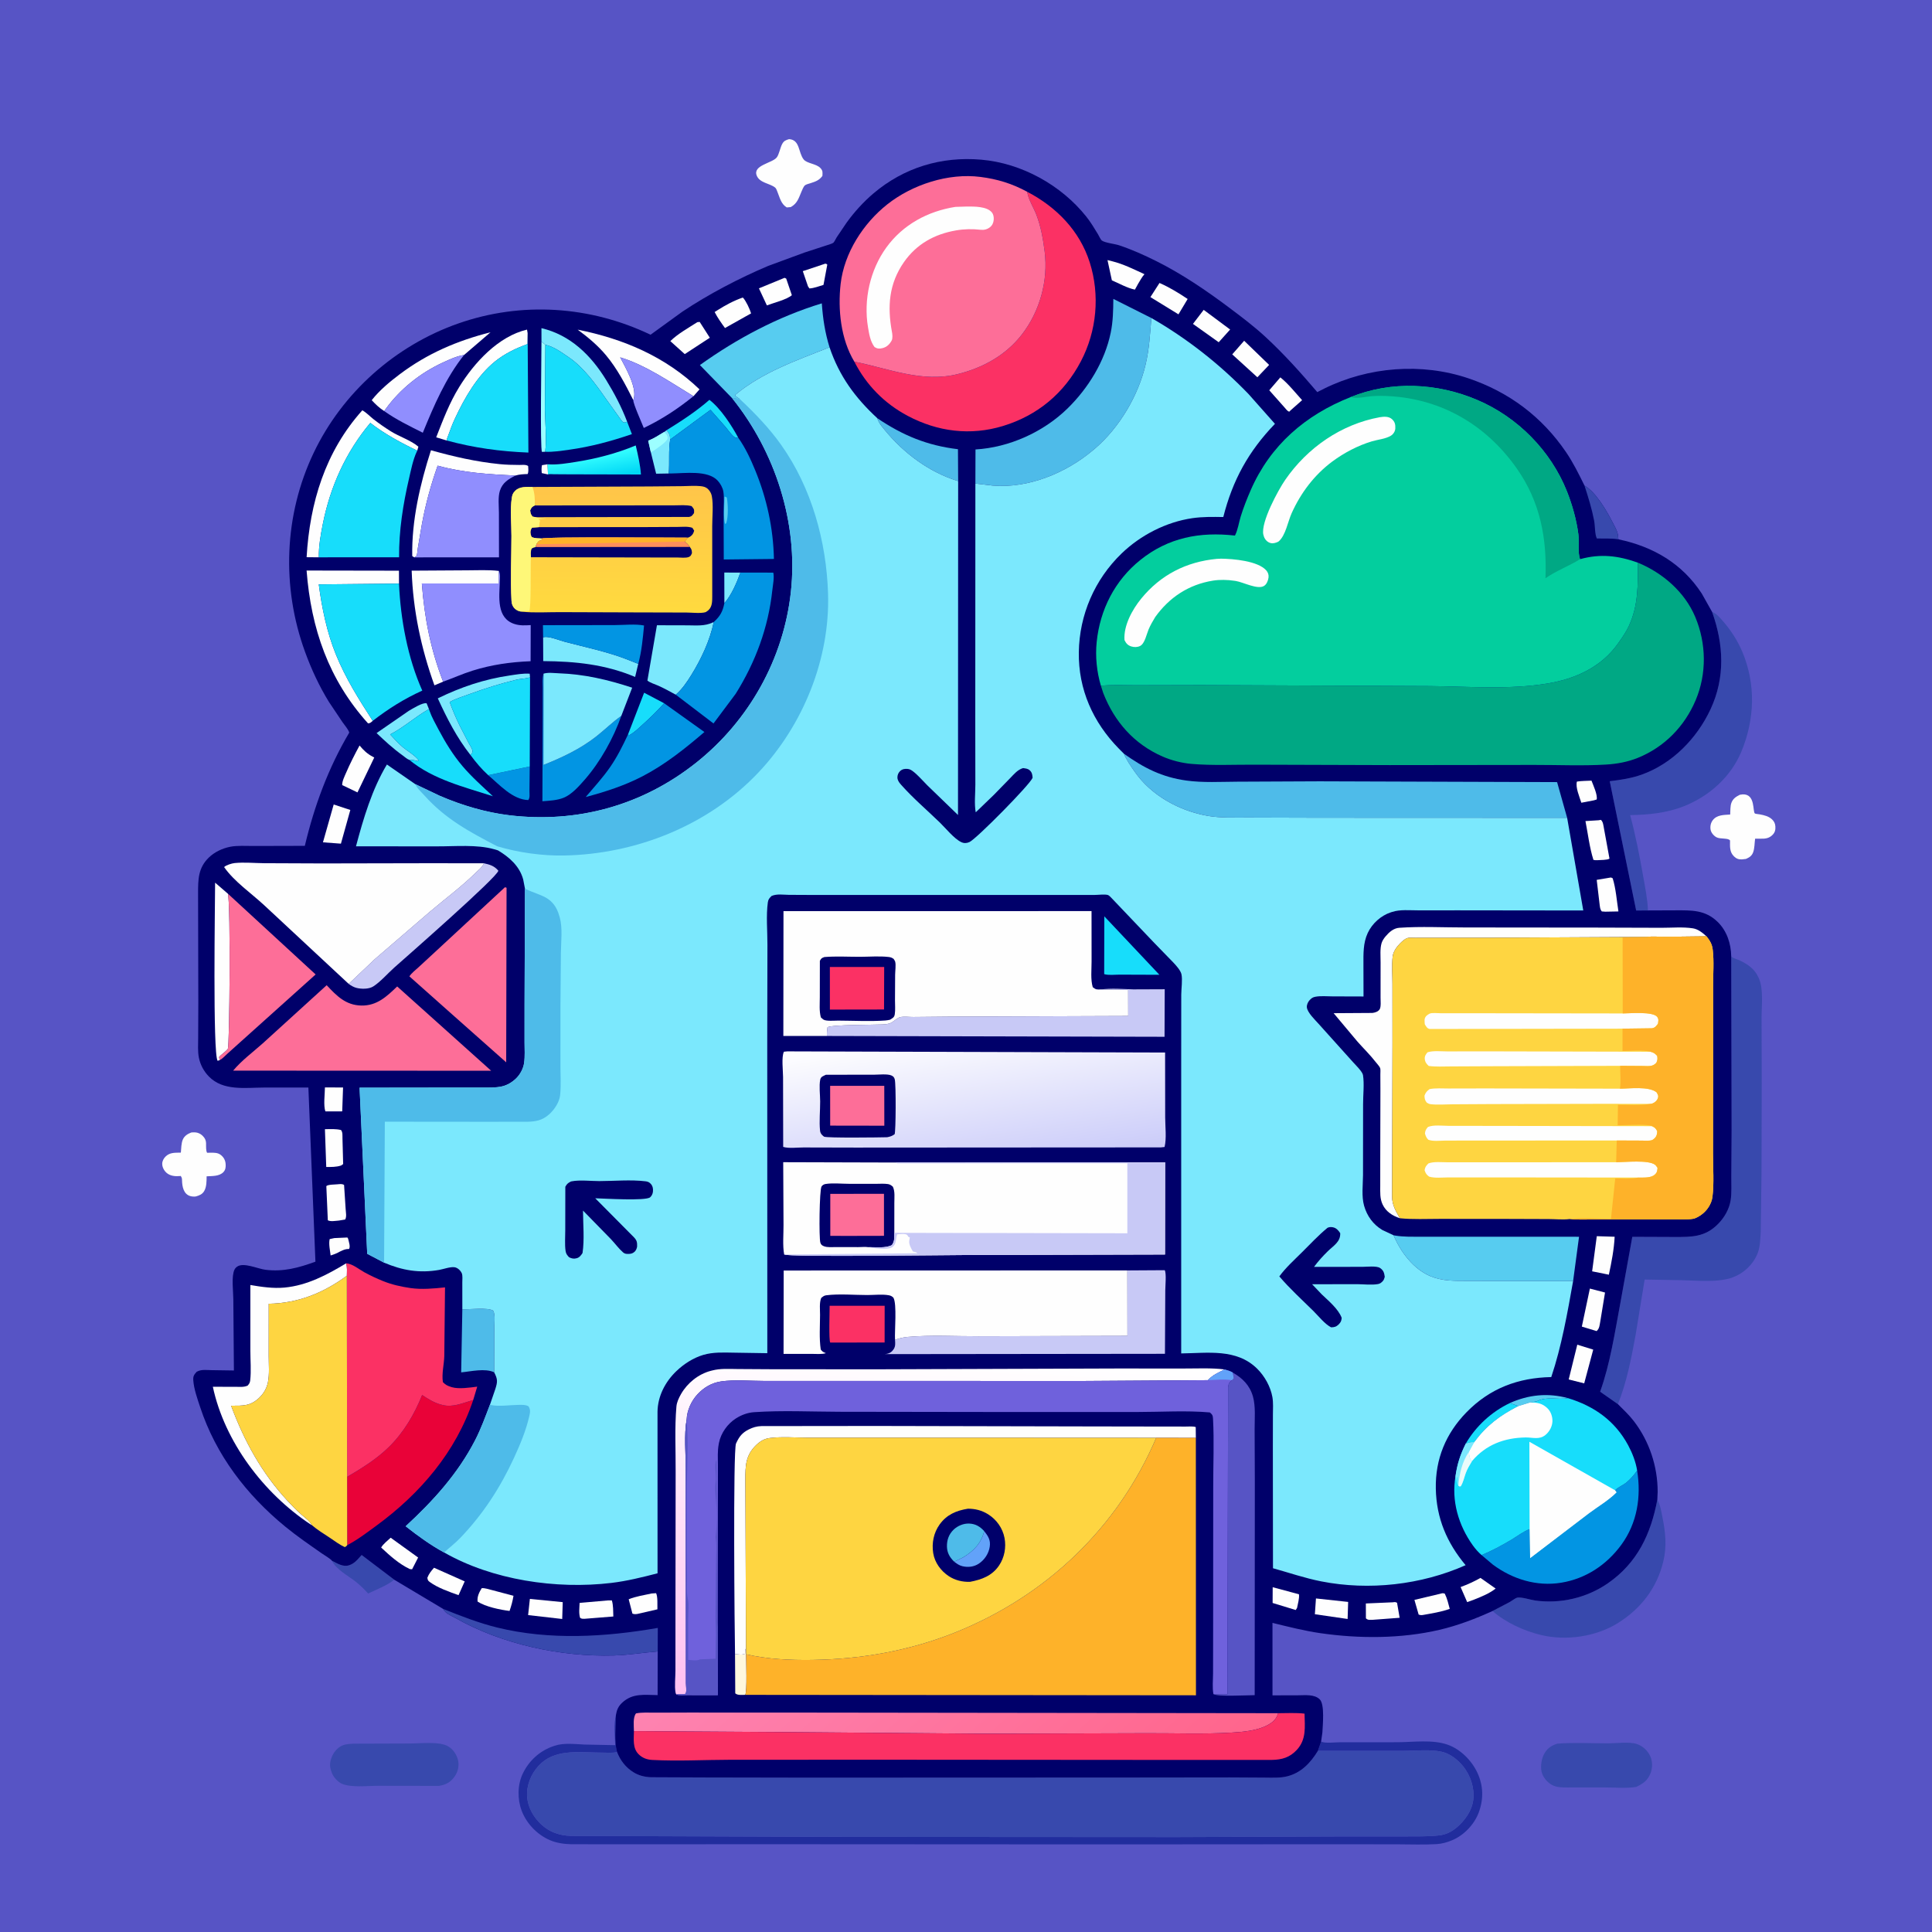 <svg version="1.1" xmlns="http://www.w3.org/2000/svg" style="display: block;" viewBox="0 0 2048 2048" width="1024" height="1024">
<defs>
	<linearGradient id="Gradient1" gradientUnits="userSpaceOnUse" x1="631.335" y1="508.405" x2="626.655" y2="482.978">
		<stop class="stop0" offset="0" stop-opacity="1" stop-color="rgb(0,215,246)"/>
		<stop class="stop1" offset="1" stop-opacity="1" stop-color="rgb(53,254,255)"/>
	</linearGradient>
	<linearGradient id="Gradient2" gradientUnits="userSpaceOnUse" x1="988.584" y1="1806.86" x2="1006.09" y2="1438.46">
		<stop class="stop0" offset="0" stop-opacity="1" stop-color="rgb(255,192,241)"/>
		<stop class="stop1" offset="1" stop-opacity="1" stop-color="rgb(255,255,255)"/>
	</linearGradient>
	<linearGradient id="Gradient3" gradientUnits="userSpaceOnUse" x1="1157" y1="1990.1" x2="862.677" y2="1653.68">
		<stop class="stop0" offset="0" stop-opacity="1" stop-color="rgb(255,101,140)"/>
		<stop class="stop1" offset="1" stop-opacity="1" stop-color="rgb(254,131,177)"/>
	</linearGradient>
	<linearGradient id="Gradient4" gradientUnits="userSpaceOnUse" x1="657.728" y1="646.827" x2="658.88" y2="516.249">
		<stop class="stop0" offset="0" stop-opacity="1" stop-color="rgb(255,218,63)"/>
		<stop class="stop1" offset="1" stop-opacity="1" stop-color="rgb(255,197,73)"/>
	</linearGradient>
	<linearGradient id="Gradient5" gradientUnits="userSpaceOnUse" x1="1044.59" y1="1243.17" x2="1020.26" y2="1086.86">
		<stop class="stop0" offset="0" stop-opacity="1" stop-color="rgb(203,204,249)"/>
		<stop class="stop1" offset="1" stop-opacity="1" stop-color="rgb(255,255,255)"/>
	</linearGradient>
</defs>
<path transform="translate(0,0)" fill="rgb(87,84,197)" d="M -0 -0 L 2048 0 L 2048 2048 L -0 2048 L -0 -0 z"/>
<path transform="translate(0,0)" fill="rgb(56,73,173)" d="M 351.792 1654.4 C 357.511 1657.27 363.712 1661.46 370.299 1659.16 C 375.26 1657.43 378.201 1654.25 381.5 1650.42 L 383.373 1648.36 L 417.874 1674.54 C 410.116 1680.88 399.326 1684.82 390.256 1689.17 C 386.059 1684.65 381.76 1680.31 376.891 1676.5 C 368.831 1670.19 356.331 1663.73 351.792 1654.4 z"/>
<path transform="translate(0,0)" fill="rgb(254,254,254)" d="M 202.702 1200.5 L 204.788 1200.33 C 208.705 1200.16 211.976 1201.25 214.817 1204.02 C 220.3 1209.35 217.632 1213.55 218.809 1220 C 218.852 1220.24 219.291 1221.83 219.5 1221.95 C 219.739 1222.08 222.633 1221.89 223.002 1221.89 C 226.83 1221.92 230.762 1221.75 233.93 1224.2 C 237.163 1226.71 238.914 1229.92 239.191 1233.97 C 239.409 1237.16 239.097 1240.1 236.799 1242.5 C 232.405 1247.08 224.882 1246.57 219.023 1246.95 C 218.982 1251.98 219.053 1258.26 216.385 1262.69 C 214.346 1266.08 211.136 1267.33 207.5 1268.31 C 206.376 1268.47 205.471 1268.46 204.339 1268.37 C 196.178 1267.74 193.644 1260.85 193.078 1253.76 C 192.858 1251 193.348 1248.74 191.5 1246.55 L 190.344 1246.7 C 185.528 1247.11 180.173 1246.51 176.458 1243.16 C 173.854 1240.81 171.928 1237.2 171.957 1233.63 C 171.981 1230.78 173.483 1227.99 175.468 1226.03 C 179.629 1221.91 184.395 1221.94 189.869 1221.85 L 191.708 1221.83 C 192.113 1217.56 192.096 1211.77 193.844 1207.86 C 195.575 1203.99 198.923 1201.98 202.702 1200.5 z"/>
<path transform="translate(0,0)" fill="rgb(254,254,254)" d="M 836.408 147.5 C 848.133 148.134 846.143 161.749 851.904 168.999 C 855.428 173.433 865.399 173.438 869.771 178.235 C 872.426 181.149 871.925 182.843 871.782 186.5 C 868.239 191.277 864.476 192.457 859.029 194.233 C 857.459 194.745 854.419 195.438 853.121 196.559 C 851.83 197.673 850.275 201.525 849.597 203.11 C 846.635 210.026 845.275 215.576 838.282 219.5 L 834 219.893 C 828.054 216.231 826.831 210.229 824.399 204.156 C 823.776 202.6 822.981 199.882 821.627 198.796 C 815.932 194.222 805.2 194.048 802.106 185.995 C 797.927 175.116 818.565 172.97 823.37 166.908 C 825.869 163.756 827.023 156.458 829.184 152.561 C 831.035 149.225 832.867 148.601 836.408 147.5 z"/>
<path transform="translate(0,0)" fill="rgb(254,254,254)" d="M 1844.24 842.5 L 1847.27 842.061 C 1861.2 841.473 1857.6 860.619 1860.33 862.374 C 1860.96 862.777 1864.53 863.092 1865.49 863.273 C 1870.15 864.158 1874.82 865.219 1878.41 868.558 C 1880.62 870.621 1881.79 873.01 1881.96 875.994 C 1882.18 879.563 1881.63 882.279 1879.07 884.908 C 1875.34 888.72 1871.35 889.166 1866.25 889.041 L 1860.5 889.042 C 1859.82 893.688 1860.02 899.134 1858.39 903.508 C 1856.95 907.349 1854.39 908.92 1850.8 910.5 L 1846.47 910.996 C 1843.03 911.161 1840.63 910.25 1838.14 907.842 C 1833.23 903.102 1833.9 897.285 1833.92 891 C 1832.16 888.006 1823.45 889.691 1819.52 887.539 C 1816.7 885.989 1813.88 882.793 1813.3 879.531 C 1812.69 876.093 1813.4 872.408 1815.5 869.581 C 1819.93 863.619 1827.41 863.929 1834.06 863.432 C 1834.3 859.84 1834.07 854.587 1835.29 851.231 C 1836.96 846.609 1840.05 844.656 1844.24 842.5 z"/>
<path transform="translate(0,0)" fill="rgb(56,73,173)" d="M 1650.76 1848.36 C 1668.53 1846.96 1687.1 1848.05 1704.95 1848.02 C 1713.55 1848 1727.04 1846.09 1735.05 1848.72 C 1741.3 1850.77 1746.65 1855.7 1749.36 1861.72 C 1751.8 1867.13 1751.85 1873.77 1749.78 1879.31 C 1746.82 1887.26 1741.88 1890.71 1734.43 1894.23 C 1723.86 1895.93 1711.42 1894.74 1700.66 1894.76 L 1666.36 1894.76 C 1660.49 1894.74 1652.66 1895.25 1647.19 1893.06 C 1641.64 1890.84 1636.92 1885.81 1634.78 1880.29 C 1632.54 1874.53 1633.71 1865.71 1636.35 1860.26 C 1639.49 1853.75 1644.02 1850.53 1650.76 1848.36 z"/>
<path transform="translate(0,0)" fill="rgb(56,73,173)" d="M 374.46 1848.38 L 434.583 1848.18 C 445.635 1848.19 465.903 1845.7 475.192 1851.27 C 480.421 1854.4 484.382 1860.31 485.601 1866.27 C 486.812 1872.19 485.44 1878.06 482.036 1883 C 477.724 1889.26 472.573 1891.98 465.25 1893.12 L 401.096 1893.02 C 390.02 1892.99 372.667 1895.13 362.5 1890.9 C 358.346 1889.17 353.593 1883.94 351.968 1879.81 L 351.5 1878.53 C 349.128 1872.27 349.371 1868 351.932 1861.92 C 354.194 1856.55 358.813 1851.49 364.48 1849.69 C 367.583 1848.7 371.224 1848.63 374.46 1848.38 z"/>
<path transform="translate(0,0)" fill="rgb(56,73,173)" d="M 1582.14 1707.75 L 1600.52 1698.14 C 1602.45 1697.05 1606.38 1693.98 1608.39 1693.56 C 1612.64 1692.68 1622.58 1695.92 1627.14 1696.57 C 1654.01 1700.37 1682 1693.84 1704.33 1678.41 C 1735.66 1656.75 1750.02 1626.1 1756.83 1589.69 C 1760.19 1595.77 1760.86 1601.66 1762.24 1608.35 C 1765.5 1624.16 1767 1639.07 1763.22 1655 C 1756.53 1683.14 1739.54 1705.18 1715.13 1720.46 C 1692.11 1734.88 1660.64 1739.51 1634.26 1733.33 C 1615.77 1729 1596.52 1720.21 1582.14 1707.75 z"/>
<path transform="translate(0,0)" fill="rgb(33,45,157)" d="M 652.936 1817.86 C 652.792 1829.79 650.818 1845.95 654.127 1857.29 C 649.309 1858.43 643.476 1857.82 638.526 1857.84 C 617.219 1857.95 591.422 1853.49 574.26 1868.6 C 565.159 1876.62 559.22 1888.38 558.713 1900.5 C 558.224 1912.19 563.383 1923.09 571.282 1931.5 C 580.579 1941.4 592.174 1945.87 605.473 1946.11 L 896.204 1947.17 L 1247.72 1947.39 L 1423.9 1946.68 L 1488.55 1946.68 C 1500.62 1946.58 1513.51 1946.96 1525.5 1945.57 C 1534.33 1944.55 1540.94 1940.52 1547.16 1934.45 C 1555.8 1926.03 1561.98 1915.65 1562.04 1903.28 C 1562.11 1890.76 1556.59 1877.6 1547.76 1868.73 C 1542.37 1863.32 1535.85 1858.66 1528.28 1856.94 C 1515.99 1854.15 1500.39 1855.99 1487.61 1855.97 L 1397.03 1855.96 L 1400.41 1846.22 C 1405.26 1848.23 1414.62 1846.88 1420.09 1846.88 L 1481.32 1846.83 C 1498.22 1846.77 1518.23 1843.79 1534.36 1849.37 C 1548 1854.08 1559.87 1866.01 1565.98 1878.94 C 1572.5 1892.71 1572.81 1907.17 1567.5 1921.39 C 1562.78 1934.01 1551.9 1945.41 1539.48 1950.67 C 1534.26 1952.88 1528.68 1954.49 1523 1954.83 C 1508.93 1955.67 1494.52 1955.05 1480.41 1955.04 L 1403.93 1954.98 L 1168.61 1955.13 L 805.469 1954.93 L 674.741 1955.01 L 605 1954.95 C 597.564 1954.75 589.743 1953.6 582.875 1950.63 C 569.45 1944.83 558.157 1933.09 552.978 1919.41 C 548.357 1907.2 548.469 1892.05 554.134 1880.16 C 560.684 1866.42 572.268 1855.82 586.795 1850.96 L 588.224 1850.5 C 597.76 1847.29 609.839 1848.88 619.885 1849.31 L 652.124 1849.95 C 651.873 1839.93 650.499 1827.54 652.936 1817.86 z"/>
<path transform="translate(0,0)" fill="rgb(56,73,173)" d="M 1814.86 648.605 C 1819.7 650.548 1822.63 654.174 1826 658 C 1834.57 667.733 1841.84 678.916 1846.89 690.861 C 1861.4 725.189 1860.15 762.54 1845.91 796.757 C 1834.72 823.616 1811.98 843.852 1785.21 854.553 C 1767.24 861.736 1747.22 863.782 1728.02 864.051 C 1733.63 884.924 1737.85 906.354 1741.61 927.634 C 1743.76 939.805 1746.41 952.781 1746.91 965.104 L 1734.4 965.2 L 1706.38 828.113 C 1718.11 826.681 1729.36 825.074 1740.52 821.052 C 1772.89 809.389 1798.89 782.68 1813.28 751.773 C 1828.98 718.055 1827.2 682.874 1814.86 648.605 z"/>
<path transform="translate(0,0)" fill="rgb(56,73,173)" d="M 1835.16 1013.94 L 1836.27 1014.76 C 1838.8 1016.43 1841.74 1016.88 1844.46 1018.2 C 1852.99 1022.36 1859.97 1027.16 1863.99 1036 L 1864.56 1037.24 C 1869.61 1048.6 1867.24 1067.42 1867.32 1079.91 L 1867.51 1144.99 L 1867.27 1243.83 L 1866.46 1305.4 C 1866.04 1313.35 1865.9 1322.35 1862.69 1329.74 C 1857.86 1340.86 1848.3 1349.74 1837 1353.97 C 1821.31 1359.84 1799.28 1357.34 1782.71 1357.07 L 1743.41 1356.37 L 1733.75 1415.47 C 1729.18 1440.23 1724.43 1465.01 1715.07 1488.47 L 1696.21 1475.27 C 1706.77 1445.85 1711.81 1412.48 1717.55 1381.75 L 1730.32 1311.08 L 1775.16 1311.26 C 1793.43 1311.27 1807.49 1311.42 1821.32 1297.37 C 1827.88 1290.7 1833.01 1281.87 1834.52 1272.55 C 1835.83 1264.51 1835.19 1255.59 1835.26 1247.4 L 1835.57 1198.89 L 1835.16 1013.94 z"/>
<path transform="translate(0,0)" fill="rgb(56,73,173)" d="M 1397.03 1855.96 L 1487.61 1855.97 C 1500.39 1855.99 1515.99 1854.15 1528.28 1856.94 C 1535.85 1858.66 1542.37 1863.32 1547.76 1868.73 C 1556.59 1877.6 1562.11 1890.76 1562.04 1903.28 C 1561.98 1915.65 1555.8 1926.03 1547.16 1934.45 C 1540.94 1940.52 1534.33 1944.55 1525.5 1945.57 C 1513.51 1946.96 1500.62 1946.58 1488.55 1946.68 L 1423.9 1946.68 L 1247.72 1947.39 L 896.204 1947.17 L 605.473 1946.11 C 592.174 1945.87 580.579 1941.4 571.282 1931.5 C 563.383 1923.09 558.224 1912.19 558.713 1900.5 C 559.22 1888.38 565.159 1876.62 574.26 1868.6 C 591.422 1853.49 617.219 1857.95 638.526 1857.84 C 643.476 1857.82 649.309 1858.43 654.127 1857.29 C 657.614 1866.2 663.204 1873.47 671.357 1878.59 C 677.082 1882.18 683.224 1883.66 689.936 1883.95 L 748 1884.19 L 856.906 1884.39 L 1193.34 1884.26 L 1303.5 1884.13 L 1340.2 1884.34 C 1348.14 1884.38 1356.81 1884.92 1364.57 1882.96 C 1379.45 1879.21 1389.32 1868.55 1397.03 1855.96 z"/>
<path transform="translate(0,0)" fill="rgb(0,0,106)" d="M 351.792 1654.4 C 351.259 1652.98 342.619 1647.71 340.955 1646.55 C 327.915 1637.43 314.78 1628.44 302.462 1618.35 C 261.291 1584.61 228.877 1542.4 212.119 1491.47 C 209.194 1482.58 205.544 1472.49 204.891 1463.15 C 204.585 1458.77 205.699 1457.25 208.5 1454.12 C 213.5 1451.43 218.393 1452.32 223.854 1452.41 L 247.956 1452.77 L 247.329 1376.93 C 247.277 1369.01 245.151 1352.99 248.527 1345.96 C 249.169 1344.62 250.111 1343.61 251.299 1342.75 C 258.067 1337.82 273.097 1344.94 281.198 1345.98 C 300.31 1348.42 316.54 1343.9 334.367 1337.43 L 326.9 1152.85 L 279.552 1152.85 C 259.963 1152.95 236.445 1156.62 221.415 1141.14 C 216.043 1135.6 212.31 1128.7 210.814 1121.12 C 209.502 1114.47 210.058 1107.13 210.071 1100.37 L 210.226 1062.61 L 209.964 947.042 C 209.986 932.237 209.983 919.962 221.5 908.901 C 227.459 903.178 235.677 899.316 243.734 897.667 C 251.574 896.061 261.054 896.858 269.086 896.779 L 323.127 896.636 C 333.176 854.321 348.021 814.077 370.235 776.575 C 369.041 772.895 365.445 768.931 363.196 765.718 L 348.651 744.035 C 338.312 727.209 330.069 709.443 323.317 690.897 C 298.334 622.279 301.011 546.056 332.501 480.031 C 362.949 416.193 418.896 366.411 485.609 342.966 C 552.663 319.401 625.51 324.16 689.614 354.83 L 723.316 330.4 C 751.338 311.719 783.442 294.941 814.436 281.818 L 852.871 267.682 L 874.955 260.491 C 877.345 259.638 881.243 258.727 883.322 257.403 C 884.192 256.849 886.229 252.67 886.874 251.644 L 897.437 236.008 C 905.549 224.781 915.201 214.112 925.778 205.129 C 958.176 177.618 997.865 165.608 1040.17 169.267 C 1082.89 172.962 1124.89 196.157 1151.55 229.665 C 1156.22 235.535 1160.09 242.019 1163.97 248.424 C 1164.86 249.897 1166.75 254.041 1167.87 254.904 C 1171.11 257.405 1181.83 258.529 1186.16 259.974 C 1199.67 264.475 1212.79 270.347 1225.52 276.694 C 1252.84 290.319 1278.6 307.846 1303 326.133 C 1315.98 335.861 1329.22 345.837 1341.14 356.842 C 1360.97 375.144 1378.91 395.139 1396.38 415.655 L 1403.65 411.953 C 1450.64 388.733 1506.96 384.27 1556.65 401.068 C 1599.46 415.541 1634.38 441.62 1659.97 479.135 C 1667.67 490.431 1673.57 502.483 1679.61 514.709 C 1691.76 521.814 1702.9 541.1 1709.33 553.568 C 1711.41 557.611 1714.03 562.026 1715.01 566.5 L 1715.6 571.721 C 1752.27 579.36 1783.15 597.283 1803.97 629.251 L 1814.86 648.605 C 1827.2 682.874 1828.98 718.055 1813.28 751.773 C 1798.89 782.68 1772.89 809.389 1740.52 821.052 C 1729.36 825.074 1718.11 826.681 1706.38 828.113 L 1734.4 965.2 L 1746.91 965.104 L 1776.22 964.988 C 1793.15 964.952 1807.52 964.406 1820.69 977.173 C 1830.61 986.794 1834.97 1000.32 1835.16 1013.94 L 1835.57 1198.89 L 1835.26 1247.4 C 1835.19 1255.59 1835.83 1264.51 1834.52 1272.55 C 1833.01 1281.87 1827.88 1290.7 1821.32 1297.37 C 1807.49 1311.42 1793.43 1311.27 1775.16 1311.26 L 1730.32 1311.08 L 1717.55 1381.75 C 1711.81 1412.48 1706.77 1445.85 1696.21 1475.27 L 1715.07 1488.47 C 1720.82 1494.24 1726.99 1499.99 1731.95 1506.46 C 1748.43 1527.96 1757.18 1554.43 1757.19 1581.4 L 1756.83 1589.69 C 1750.02 1626.1 1735.66 1656.75 1704.33 1678.41 C 1682 1693.84 1654.01 1700.37 1627.14 1696.57 C 1622.58 1695.92 1612.64 1692.68 1608.39 1693.56 C 1606.38 1693.98 1602.45 1697.05 1600.52 1698.14 L 1582.14 1707.75 C 1563.88 1716 1545.48 1723.09 1525.94 1727.67 C 1485.22 1737.19 1440.68 1737.16 1399.5 1731.2 C 1382.59 1728.75 1365.48 1724.37 1348.88 1720.33 L 1348.9 1797.16 L 1375.98 1797.08 C 1383.43 1797.09 1393.31 1795.73 1399.05 1801.46 C 1404.4 1806.8 1402.13 1828.98 1401.78 1836.5 L 1400.41 1846.22 L 1397.03 1855.96 C 1389.32 1868.55 1379.45 1879.21 1364.57 1882.96 C 1356.81 1884.92 1348.14 1884.38 1340.2 1884.34 L 1303.5 1884.13 L 1193.34 1884.26 L 856.906 1884.39 L 748 1884.19 L 689.936 1883.95 C 683.224 1883.66 677.082 1882.18 671.357 1878.59 C 663.204 1873.47 657.614 1866.2 654.127 1857.29 C 650.818 1845.95 652.792 1829.79 652.936 1817.86 C 653.896 1812.42 655.414 1808.78 659.524 1804.94 C 670.657 1794.54 683.124 1796.77 697.102 1796.89 L 697.199 1750.6 C 681.733 1751.83 666.469 1754.42 650.908 1754.86 C 594.167 1756.48 532.166 1743.09 482.56 1715.03 C 477.578 1712.21 472.646 1710.8 469.746 1705.52 L 417.874 1674.54 L 383.373 1648.36 L 381.5 1650.42 C 378.201 1654.25 375.26 1657.43 370.299 1659.16 C 363.712 1661.46 357.511 1657.27 351.792 1654.4 z"/>
<path transform="translate(0,0)" fill="rgb(254,254,254)" d="M 580.886 502.927 L 574.299 501.5 C 574.028 498.519 573.899 496.072 574.5 493.093 L 580.446 492.158 L 580.886 502.927 z"/>
<path transform="translate(0,0)" fill="rgb(87,204,240)" d="M 1600.31 1487.39 C 1620.28 1478.36 1640.88 1476.33 1662.11 1482.08 C 1650.64 1484.23 1640.77 1479.93 1629.56 1485.18 C 1627.44 1486.17 1624.7 1486.02 1622.4 1486.54 L 1609.32 1490.61 C 1606.33 1489.32 1603.45 1488.26 1600.31 1487.39 z"/>
<path transform="translate(0,0)" fill="rgb(254,254,254)" d="M 354.389 1312.43 L 368.233 1311.8 C 369.063 1313.11 368.944 1312.66 369.247 1313.99 C 369.902 1316.89 371.564 1321.49 370 1323.96 C 366.408 1323.9 364.284 1324.84 361.05 1326.38 L 359.844 1326.96 C 356.869 1328.76 353.766 1329.75 350.481 1330.86 C 349.893 1325.68 348.244 1318.46 349.475 1313.48 L 354.389 1312.43 z"/>
<path transform="translate(0,0)" fill="rgb(123,232,253)" d="M 767.869 639.29 L 767.796 606.926 L 784.833 606.993 C 781.365 616.876 775.1 631.598 767.869 639.29 z"/>
<path transform="translate(0,0)" fill="rgb(254,254,254)" d="M 1671.6 828.5 C 1676.55 827.716 1682.03 827.796 1687.05 827.511 C 1688.86 832.315 1693.67 842.596 1692.54 847.5 L 1689.5 848.41 L 1676.29 850.932 C 1674.42 844.932 1669.84 834.544 1671.6 828.5 z"/>
<path transform="translate(0,0)" fill="rgb(23,221,251)" d="M 1600.31 1487.39 C 1603.45 1488.26 1606.33 1489.32 1609.32 1490.61 C 1589.8 1500.63 1575.71 1511.2 1562.64 1528.9 C 1559.76 1528.23 1556.62 1529.47 1553.82 1530.17 C 1564.73 1511.62 1580.96 1496.68 1600.31 1487.39 z"/>
<path transform="translate(0,0)" fill="rgb(254,254,254)" d="M 874.785 279.5 C 876.241 279.715 875.485 279.455 876.963 280.5 L 872.933 302.012 C 868.237 303.365 862.878 305.536 858.01 305.761 L 856.49 303.5 L 850.998 287.428 L 874.785 279.5 z"/>
<path transform="translate(0,0)" fill="rgb(157,255,255)" d="M 573.981 362.156 L 578.11 365.465 L 577.663 434.415 C 577.877 448.747 579.568 464.673 577.962 478.875 L 574.513 478.998 C 572.395 476.273 574.012 376.386 573.981 362.156 z"/>
<path transform="translate(0,0)" fill="rgb(254,254,254)" d="M 1349.1 1682.52 L 1376.94 1689.99 C 1377.56 1694.32 1375.71 1700.14 1374.92 1704.5 L 1373.5 1706.68 L 1349.02 1699.21 L 1349.1 1682.52 z"/>
<path transform="translate(0,0)" fill="rgb(254,254,254)" d="M 344.439 1152.7 L 363.655 1152.79 L 362.765 1178.09 L 344.983 1178.14 C 342.645 1172.24 344.413 1159.42 344.439 1152.7 z"/>
<path transform="translate(0,0)" fill="rgb(254,254,254)" d="M 1569.38 1672.64 L 1585.45 1683.94 C 1578.41 1689.41 1570.48 1692.47 1562.29 1695.76 L 1555.26 1698.31 L 1548.3 1682.33 C 1555.75 1679.6 1562.48 1676.56 1569.38 1672.64 z"/>
<path transform="translate(0,0)" fill="rgb(255,248,222)" d="M 779.155 1753.31 C 782.534 1753.73 786.773 1754.6 789.785 1753 L 789.97 1749 L 790.795 1747.23 L 790.921 1753.63 C 790.896 1760.12 792.17 1793.46 789.939 1796.62 C 786.462 1796.55 781.978 1797.33 779.391 1795 L 779.155 1753.31 z"/>
<path transform="translate(0,0)" fill="rgb(254,254,254)" d="M 690.702 1689.16 L 695.5 1688.83 C 697.41 1692.95 696.728 1701.25 696.886 1705.96 L 675.5 1710.88 C 673.483 1711.12 672.305 1711.23 670.389 1710.5 L 666.443 1695.29 C 673.927 1692.23 682.824 1690.91 690.702 1689.16 z"/>
<path transform="translate(0,0)" fill="rgb(254,254,254)" d="M 1526.54 1689.5 C 1528.81 1688.89 1529.29 1688.63 1531.5 1689.29 C 1534.06 1694.39 1535.33 1699.98 1536.79 1705.47 C 1527.75 1708.75 1517.66 1710.25 1508.22 1711.97 C 1506.43 1712.21 1505.5 1712.1 1503.81 1711.5 L 1499.35 1695.95 L 1526.54 1689.5 z"/>
<path transform="translate(0,0)" fill="rgb(254,254,254)" d="M 414.138 1630.04 L 443.238 1651.04 L 436.845 1663.5 L 434.5 1663.31 C 422.96 1657.9 413.264 1649.04 404.027 1640.44 C 406.31 1636.57 410.864 1633.15 414.138 1630.04 z"/>
<path transform="translate(0,0)" fill="rgb(254,254,254)" d="M 1476.7 1698.49 C 1478.8 1698.15 1479.01 1698.12 1480.93 1699 L 1483.69 1714.92 L 1455.42 1717.04 C 1452.24 1717.03 1450.28 1717.75 1447.92 1715.5 L 1447.86 1699.74 L 1476.7 1698.49 z"/>
<path transform="translate(0,0)" fill="rgb(254,254,254)" d="M 1357.21 400.032 C 1365.65 406.754 1373.03 416.217 1380.29 424.203 L 1368.5 434.61 L 1366.66 436.391 C 1364.58 435.86 1363.19 433.596 1361.73 432.014 L 1345.48 413.706 L 1357.21 400.032 z"/>
<path transform="translate(0,0)" fill="rgb(254,254,254)" d="M 1394.97 1694.42 L 1429.09 1698.11 L 1428.53 1716.19 L 1393.82 1711.15 L 1394.97 1694.42 z"/>
<path transform="translate(0,0)" fill="rgb(254,254,254)" d="M 831.669 294.5 L 833.412 295.314 L 839.4 312.901 C 833.941 317.655 820.07 321.012 812.917 323.731 L 804.497 305.658 L 831.669 294.5 z"/>
<path transform="translate(0,0)" fill="rgb(254,254,254)" d="M 460.066 1661.86 L 492.616 1676.33 L 486.081 1690.93 C 476.292 1687.46 463.961 1683.15 455.644 1677.04 C 453.477 1675.45 453.47 1675 453.013 1672.5 C 454.702 1668.14 457.073 1665.35 460.066 1661.86 z"/>
<path transform="translate(0,0)" fill="rgb(254,254,254)" d="M 510.682 1683.5 C 514.094 1683.3 517.991 1684.69 521.323 1685.5 L 544.328 1691.59 C 543.437 1697.22 541.994 1702.27 540.149 1707.66 C 530.205 1706.47 514.55 1703.18 506.28 1697.74 C 505.625 1692.47 507.95 1687.87 510.682 1683.5 z"/>
<path transform="translate(0,0)" fill="rgb(254,254,254)" d="M 644.601 1696.5 L 648.597 1696.5 C 650.221 1701.88 649.934 1707.96 650.157 1713.55 L 619.5 1716 C 617.306 1715.95 616.901 1716.17 614.938 1715 C 613.398 1710.08 614.235 1704.25 614.411 1699.14 L 644.601 1696.5 z"/>
<path transform="translate(0,0)" fill="rgb(254,254,254)" d="M 1275.97 328.467 L 1303.99 349.313 L 1291.88 362.787 L 1264.59 343.343 L 1275.97 328.467 z"/>
<path transform="translate(0,0)" fill="rgb(254,254,254)" d="M 1706.46 930.364 C 1708.3 930.093 1707.26 930.037 1709.5 930.996 C 1712.91 941.842 1713.83 954.846 1715.6 966.17 L 1701.75 966.431 L 1698 966.168 C 1695.88 963.68 1695.98 960.697 1695.51 957.516 L 1692.58 932.699 L 1706.46 930.364 z"/>
<path transform="translate(0,0)" fill="rgb(254,254,254)" d="M 561.682 1694.92 L 596.511 1698.33 L 595.967 1716.19 L 559.824 1712.06 L 561.682 1694.92 z"/>
<path transform="translate(0,0)" fill="rgb(254,254,254)" d="M 1671.98 1425.41 L 1688.88 1430.66 L 1679.32 1466.41 L 1662.89 1462.29 L 1671.98 1425.41 z"/>
<path transform="translate(0,0)" fill="rgb(254,254,254)" d="M 1229.12 299.957 C 1239.73 304.601 1249.35 310.516 1258.96 316.937 L 1249.23 333.211 L 1219.48 314.942 L 1229.12 299.957 z"/>
<path transform="translate(0,0)" fill="rgb(23,221,251)" d="M 665.614 778.823 L 682.798 734.308 L 703.997 745.475 C 696.752 753.616 689.138 760.998 681.031 768.273 C 676.77 772.096 672.552 776.344 667.5 779.096 C 665.917 778.941 666.535 779.089 665.614 778.823 z"/>
<path transform="translate(0,0)" fill="rgb(254,254,254)" d="M 1173.99 275.707 L 1179 276.954 C 1190.91 279.908 1202.08 285.542 1213.18 290.676 C 1210.54 293.585 1208.58 297.357 1206.52 300.701 L 1203.05 307.01 C 1195.08 305.431 1186.22 300.416 1178.63 297.166 L 1173.99 275.707 z"/>
<path transform="translate(0,0)" fill="rgb(254,254,254)" d="M 787.135 315.5 L 787.839 315.75 C 791.139 319.781 794.624 327.209 796.199 332.196 L 768.51 347.723 C 764.472 342.195 760.677 336.838 757.529 330.745 L 760.5 328.876 C 768.848 323.58 777.774 318.741 787.135 315.5 z"/>
<path transform="translate(0,0)" fill="rgb(254,254,254)" d="M 1318.85 361.221 L 1345.33 386.824 L 1332.87 399.936 L 1306.22 375.661 L 1318.85 361.221 z"/>
<path transform="translate(0,0)" fill="rgb(254,254,254)" d="M 739.2 341.5 L 741.696 341.251 L 752.441 358.017 L 725.866 375.367 L 710.571 361.595 C 718.686 353.686 729.663 347.648 739.2 341.5 z"/>
<path transform="translate(0,0)" fill="rgb(254,254,254)" d="M 344.431 1197 C 350.131 1196.9 355.919 1196.5 361.5 1197.87 C 363.463 1200.41 362.928 1203.8 363.047 1206.98 L 363.762 1233.97 L 361.558 1235.5 C 356.356 1237.21 351.239 1237.02 345.828 1237.07 L 344.431 1197 z"/>
<path transform="translate(0,0)" fill="rgb(254,254,254)" d="M 1685.33 1365.94 L 1701.39 1370.13 L 1696.35 1400.89 C 1695.52 1405.07 1695.63 1408.03 1692.5 1411 L 1676.81 1406.25 L 1685.33 1365.94 z"/>
<path transform="translate(0,0)" fill="rgb(254,254,254)" d="M 353.735 852.793 L 371.361 858.596 L 361.392 894.316 L 342.347 892.888 L 353.735 852.793 z"/>
<path transform="translate(0,0)" fill="rgb(254,254,254)" d="M 357.557 1255.41 C 360.401 1255.25 362.206 1254.63 364.735 1256.1 L 366.399 1281.6 C 366.586 1285.12 367.653 1289.68 365.897 1292.74 L 359.247 1293.86 C 355.914 1294.09 350.423 1295.21 347.5 1293.56 L 345.924 1257.34 C 347.557 1255.58 354.888 1255.68 357.557 1255.41 z"/>
<path transform="translate(0,0)" fill="rgb(254,254,254)" d="M 1692.66 1310.41 L 1711.6 1311 C 1710.92 1324.57 1708.29 1337.96 1705.46 1351.23 L 1687.73 1347.65 L 1692.66 1310.41 z"/>
<path transform="translate(0,0)" fill="rgb(254,254,254)" d="M 1694.61 869.506 L 1697 869.082 C 1699.5 871.141 1699.65 875.332 1700.32 878.5 L 1706.12 910.17 C 1704.18 911.765 1696.1 911.586 1693.24 911.84 C 1691.66 911.994 1690.63 911.799 1689.09 911.5 C 1684.94 898.327 1683.31 883.925 1680.65 870.369 L 1694.61 869.506 z"/>
<path transform="translate(0,0)" fill="rgb(23,221,251)" d="M 706.575 456.045 C 722.316 446.295 738.075 436.084 752.019 423.841 C 764.122 433.175 775.51 450.905 782.678 464.169 C 781.528 464.03 780.27 464.26 779.228 463.752 C 776.278 462.314 771.499 455.543 769.263 452.803 L 753.117 434.469 L 710.404 465.921 C 710.195 461.159 709.577 459.603 706.575 456.045 z"/>
<path transform="translate(0,0)" fill="rgb(123,232,253)" d="M 706.575 456.045 C 709.577 459.603 710.195 461.159 710.404 465.921 C 708.492 477.41 709.902 490.155 708.893 501.921 L 695.527 502.151 L 689.944 479.536 L 687.125 467.175 C 693.111 464.868 698.501 461.27 703.966 457.955 L 706.575 456.045 z"/>
<path transform="translate(0,0)" fill="rgb(157,255,255)" d="M 703.966 457.955 C 706.071 460.108 707.629 461.146 707.653 464.5 C 707.677 467.927 696.336 475.388 693.233 477.522 L 689.944 479.536 L 687.125 467.175 C 693.111 464.868 698.501 461.27 703.966 457.955 z"/>
<path transform="translate(0,0)" fill="rgb(56,73,173)" d="M 1679.61 514.709 C 1691.76 521.814 1702.9 541.1 1709.33 553.568 C 1711.41 557.611 1714.03 562.026 1715.01 566.5 L 1715.6 571.721 C 1708.22 570.526 1700.21 570.948 1692.72 570.831 C 1690.45 566.223 1690.88 557.241 1689.82 551.805 C 1687.36 539.107 1683.59 527.008 1679.61 514.709 z"/>
<path transform="translate(0,0)" fill="rgb(254,254,254)" d="M 381.136 790.261 C 385.507 795.447 389.219 799.032 395.252 802.218 L 396.733 802.989 L 378.946 839.983 L 362.729 832.222 C 362.639 828.087 365.085 823.314 366.717 819.506 C 371.004 809.502 375.974 799.838 381.136 790.261 z"/>
<path transform="translate(0,0)" fill="rgb(123,232,253)" d="M 433.928 805.528 C 431.588 804.763 428.719 802.128 426.69 800.676 C 416.765 793.575 407.997 785.486 399.195 777.084 L 433.25 753.581 C 437.267 751.238 448.124 744.43 452.221 745.5 L 454.701 751.664 C 440.367 759.659 428.18 771.025 413.561 778.519 C 417.626 782.879 421.692 787.406 426.181 791.339 C 431.146 795.691 440.324 800.832 443.864 806 L 442.5 806.822 L 441.642 806.554 C 438.871 805.717 436.815 805.447 433.928 805.528 z"/>
<path transform="translate(0,0)" fill="rgb(2,149,227)" d="M 517.521 821.708 L 561.537 812.48 L 561.247 838.751 C 561.237 841.909 561.932 845.584 560 848.1 C 543.407 847.683 529.493 831.846 517.521 821.708 z"/>
<path transform="translate(0,0)" fill="rgb(123,232,253)" d="M 498.622 800.227 C 484.092 781.765 473.854 761.582 464.078 740.291 C 488.573 728.333 513.311 719.984 540.333 716.032 C 547.249 715.02 554.507 713.634 561.5 714.151 L 561.877 717.988 L 560.432 718.383 C 556.198 719.492 551.751 719.485 547.497 720.503 C 530.876 724.485 514.725 729.558 498.67 735.404 C 491.216 738.118 483.698 740.399 476.659 744.121 C 479.72 752.687 483.312 761.149 487.34 769.309 L 496.613 787.294 C 497.781 789.453 500.588 793.571 500.876 796 C 500.981 796.891 500.475 797.75 500.275 798.624 L 498.622 800.227 z"/>
<path transform="translate(0,0)" fill="rgb(123,232,253)" d="M 573.981 362.156 L 573.96 347.85 C 604.595 355.113 626.306 376.397 642.496 402.707 C 651.112 416.708 658.968 431.602 664.777 447.007 L 662.924 447.798 C 662.116 447.718 661.176 448.007 660.5 447.557 C 659.107 446.629 656.823 442.899 655.683 441.412 L 642.032 422.366 C 631.44 407.153 618.424 389.198 602.893 378.722 C 595.289 373.593 587.205 367.464 578.11 365.465 L 573.981 362.156 z"/>
<path transform="translate(0,0)" fill="url(#Gradient1)" d="M 580.446 492.158 L 582.155 492.279 C 591.099 492.801 601.005 491.109 609.867 489.732 C 631.607 486.354 653.594 480.682 673.905 472.194 C 676.269 482.269 678.704 492.645 679.455 502.987 L 603.725 502.818 L 587.095 502.715 C 585.397 502.704 582.385 502.316 580.886 502.927 L 580.446 492.158 z"/>
<path transform="translate(0,0)" fill="rgb(78,187,233)" d="M 929.988 443.327 C 957.165 461.669 982.864 472.273 1015.48 476.184 L 1015.68 509.992 C 985.038 500.733 957.52 480.034 937.476 455.351 L 936.5 454.135 C 933.582 450.562 931.298 447.816 929.988 443.327 z"/>
<path transform="translate(0,0)" fill="rgb(123,232,253)" d="M 575.718 675.659 C 580.558 673.608 593.477 678.955 598.908 680.383 C 621.463 686.315 645.308 691.137 666.952 699.904 L 676.564 703.718 L 673.257 717.589 C 641.503 704.236 609.926 701.061 575.838 700.801 L 575.718 675.659 z"/>
<path transform="translate(0,0)" fill="rgb(254,254,254)" d="M 473.499 466.929 L 462.391 463.577 C 469.677 444.988 476.346 427.118 486.939 410 C 502.736 384.472 528.187 356.521 558.677 349.386 L 559.304 353.163 L 559.152 364.728 C 546.783 369.207 534.872 374.943 524.594 383.259 C 505.893 398.391 492.507 421.763 482.429 443.33 C 479.768 449.027 477.507 454.78 475.463 460.726 C 474.872 462.446 473.552 465.138 473.499 466.929 z"/>
<path transform="translate(0,0)" fill="rgb(23,221,251)" d="M 1170.61 971.343 L 1229.02 1033.31 L 1186.9 1033.16 C 1182.03 1033.14 1175.1 1034.04 1170.48 1032.6 L 1170.61 971.343 z"/>
<path transform="translate(0,0)" fill="rgb(254,254,254)" d="M 407.306 435.784 C 402.095 432.403 398.247 428.751 394.034 424.215 C 402.146 413.844 413.255 404.595 423.749 396.711 C 453.223 374.568 484.518 361.241 519.989 352.208 L 491.939 376.287 C 483.644 377.674 477.08 380.822 469.503 384.295 C 445.741 395.186 424.046 412.432 408.704 433.756 L 407.306 435.784 z"/>
<path transform="translate(0,0)" fill="rgb(254,254,254)" d="M 439.142 590.838 L 436.988 589.466 C 436.306 551.739 445.334 512.991 456.844 477.288 C 481.015 484.066 504.637 489.482 529.679 491.999 C 536.68 492.702 543.554 492.833 550.58 492.872 C 553.385 492.887 557.592 492.262 559.851 494 C 560.033 496.916 560.482 499.723 559.373 502.5 C 554.889 502.667 550.814 502.76 546.478 504.074 C 518.178 502.799 491.44 501.192 463.916 493.62 C 456.711 514.037 451.134 534.324 447.239 555.61 L 442.933 580.926 C 442.62 582.758 442.335 587.807 441.5 589.241 C 441.022 590.061 439.928 590.306 439.142 590.838 z"/>
<path transform="translate(0,0)" fill="rgb(78,187,233)" d="M 490.089 1388.03 C 497.802 1388.05 516.805 1385.83 522.714 1389.29 C 525.312 1393.79 523.976 1402.44 523.967 1407.7 L 523.822 1454.68 C 514.004 1450.14 499.415 1453.79 488.865 1454.77 L 490.089 1388.03 z"/>
<path transform="translate(0,0)" fill="rgb(251,49,100)" d="M 879.442 1384.2 L 937.78 1384.15 L 937.733 1423.1 L 880.087 1423.18 C 878.394 1420.83 879.452 1389.66 879.442 1384.2 z"/>
<path transform="translate(0,0)" fill="rgb(254,254,254)" d="M 671.35 424.192 C 663.017 407.663 654.379 390.958 642.46 376.662 C 633.639 366.081 623.408 357.586 612.371 349.447 C 660.995 359.178 705.365 378.052 741.523 412.742 L 735.09 420.011 C 710.511 405.16 685 387.238 657.437 378.811 C 663.044 389.62 675.296 410.404 671.819 422.723 L 671.35 424.192 z"/>
<path transform="translate(0,0)" fill="rgb(254,254,254)" d="M 469.729 722.605 L 460.513 726.47 C 446.341 687.156 437.813 646.72 436.385 604.923 L 494.866 604.565 C 506.049 604.555 517.734 603.88 528.837 605.218 L 528.888 618.47 L 447.174 618.51 C 450 655.221 456.383 688.164 469.729 722.605 z"/>
<path transform="translate(0,0)" fill="rgb(144,142,254)" d="M 671.35 424.192 L 671.819 422.723 C 675.296 410.404 663.044 389.62 657.437 378.811 C 685 387.238 710.511 405.16 735.09 420.011 C 718.287 433.504 701.892 444.328 682.445 453.672 C 680.491 448.659 671.034 427.724 671.35 424.192 z"/>
<path transform="translate(0,0)" fill="rgb(254,254,254)" d="M 232.858 1123.83 L 230.648 1124.48 C 225.397 1116.19 227.992 956.208 228.017 935.661 L 241.619 947.392 C 244.65 960.202 243.349 1109.38 241.506 1111.88 C 239.291 1114.88 234.891 1117.41 232.266 1120.5 L 232.858 1123.83 z"/>
<path transform="translate(0,0)" fill="rgb(144,142,254)" d="M 407.306 435.784 L 408.704 433.756 C 424.046 412.432 445.741 395.186 469.503 384.295 C 477.08 380.822 483.644 377.674 491.939 376.287 C 472.499 400.632 459.909 430.084 448.197 458.721 C 434.242 451.686 420.065 444.888 407.306 435.784 z"/>
<path transform="translate(0,0)" fill="rgb(254,254,254)" d="M 338.009 590.782 L 325.017 590.66 C 328.384 532.874 344.755 478.809 384.071 434.945 C 388.279 437.224 392.009 441.283 395.785 444.26 C 401.622 448.863 407.934 453.197 414.22 457.164 C 422.949 462.675 435.917 466.908 443.5 473.49 L 442.32 477.688 C 425.246 469.543 407.516 459.942 392.545 448.291 C 366.498 479.329 349.958 516.099 342.135 555.773 C 339.961 566.802 337.671 579.552 338.009 590.782 z"/>
<path transform="translate(0,0)" fill="rgb(2,149,227)" d="M 575.718 675.659 L 575.539 662.723 L 651.487 662.618 C 661.081 662.626 673.543 661.201 682.716 663.053 C 681.493 676.424 680.152 690.76 676.564 703.718 L 666.952 699.904 C 645.308 691.137 621.463 686.315 598.908 680.383 C 593.477 678.955 580.558 673.608 575.718 675.659 z"/>
<path transform="translate(0,0)" fill="rgb(2,149,227)" d="M 576.155 714.117 L 576.086 810.88 C 595.953 802.967 615.265 793.883 632.181 780.583 C 641.071 773.593 649.367 765.334 658.606 758.878 C 650.417 782.306 636.322 807.604 619.947 826.35 C 613.976 833.185 606.184 842.078 597.634 845.597 C 590.735 848.437 582.354 848.799 574.975 849.359 L 575.283 757.18 L 575.312 729.619 C 575.325 724.654 574.701 718.872 576.155 714.117 z"/>
<path transform="translate(0,0)" fill="rgb(254,254,254)" d="M 395.102 764.12 C 393.287 765.579 392.55 766.758 390.145 766.826 C 348.327 720.431 329.739 666.296 324.994 604.788 L 422.906 604.949 L 422.963 618.646 L 337.911 619.475 C 341.248 644.608 346.466 670.108 356.013 693.674 C 366.279 719.016 380.352 741.28 395.102 764.12 z"/>
<path transform="translate(0,0)" fill="rgb(23,221,251)" d="M 454.701 751.664 L 455.339 753.551 C 457.723 760.318 461.525 767.044 464.885 773.381 C 472.1 786.989 480.168 800.183 490.139 811.965 C 500.071 823.7 511.353 833.553 522.492 844.052 C 492.177 834.261 459.122 826.346 433.928 805.528 C 436.815 805.447 438.871 805.717 441.642 806.554 L 442.5 806.822 L 443.864 806 C 440.324 800.832 431.146 795.691 426.181 791.339 C 421.692 787.406 417.626 782.879 413.561 778.519 C 428.18 771.025 440.367 759.659 454.701 751.664 z"/>
<path transform="translate(0,0)" fill="rgb(123,232,253)" d="M 716.353 736.408 C 710.216 733.038 703.976 729.595 697.582 726.749 C 693.973 725.142 689.345 723.895 686.277 721.439 L 696.372 662.791 L 728.968 662.876 C 738.227 662.925 746.89 663.911 755.515 659.873 L 756.627 659.337 C 752.538 678.919 743.435 698.415 732.936 715.367 C 728.27 722.902 723.109 730.562 716.353 736.408 z"/>
<path transform="translate(0,0)" fill="rgb(56,73,173)" d="M 469.746 1705.52 C 488.673 1713.05 507.386 1720.43 527.221 1725.29 C 582.608 1738.87 641.664 1735.35 697.301 1725.65 L 697.199 1750.6 C 681.733 1751.83 666.469 1754.42 650.908 1754.86 C 594.167 1756.48 532.166 1743.09 482.56 1715.03 C 477.578 1712.21 472.646 1710.8 469.746 1705.52 z"/>
<path transform="translate(0,0)" fill="rgb(200,201,246)" d="M 512.908 915.096 C 519.175 916.416 524.078 917.946 528.285 923 C 526.773 930.26 430.032 1014.91 417.856 1025.75 C 410.83 1032 403.403 1040.75 395.637 1045.68 C 390.932 1048.67 382.875 1048.52 377.665 1047.16 C 374.965 1046.45 371.825 1044.67 369.62 1042.97 L 397.273 1016.75 L 455.881 966.3 C 471.854 952.777 488.656 940.37 503.648 925.728 C 506.639 922.807 511.552 919.03 512.908 915.096 z"/>
<path transform="translate(0,0)" fill="rgb(2,149,227)" d="M 703.997 745.475 L 746.712 775.979 C 726.121 793.577 705.181 810.398 681 822.932 C 661.855 832.857 641.653 839.359 620.88 844.877 C 629.663 834.482 639.064 824.286 646.805 813.083 C 654.283 802.261 660.031 790.699 665.614 778.823 C 666.535 779.089 665.917 778.941 667.5 779.096 C 672.552 776.344 676.77 772.096 681.031 768.273 C 689.138 760.998 696.752 753.616 703.997 745.475 z"/>
<path transform="translate(0,0)" fill="rgb(254,254,254)" d="M 366.863 1339.22 C 368.237 1343.38 367.721 1348.03 367.656 1352.36 C 342.765 1370.64 316.022 1381.48 284.876 1382.05 L 284.85 1437.31 C 284.827 1446.27 285.765 1456.5 284.029 1465.24 C 282.787 1471.48 279.539 1477.11 274.978 1481.51 C 265.426 1490.74 257.207 1490.13 244.981 1490.12 C 258.95 1527.68 277.493 1561.54 304.903 1591.06 C 309.374 1595.87 314.042 1600.65 318.933 1605.04 C 322.995 1608.69 328.04 1611.92 330.687 1616.79 L 328.741 1615.62 C 279.435 1582.87 238.055 1528.29 225.626 1470.03 L 250.318 1470.09 C 254.474 1470.08 258.66 1470.6 262.5 1468.8 C 264.035 1467.09 264.936 1465.77 265.206 1463.43 C 266.385 1453.22 265.379 1441.74 265.391 1431.42 L 265.397 1362.16 C 277.15 1364.17 289.561 1365.99 301.5 1364.89 C 325.536 1362.67 346.611 1351.42 366.863 1339.22 z"/>
<path transform="translate(0,0)" fill="rgb(87,204,240)" d="M 776.188 422.209 L 741.916 386.98 C 781.27 358.814 824.746 335.676 871.153 321.57 C 872.328 337.912 874.498 352.469 879.349 368.139 C 844.44 382.033 808.874 394.183 779.444 418.5 L 779.5 419.723 L 784.171 422.959 L 776.188 422.209 z"/>
<path transform="translate(0,0)" fill="rgb(123,232,253)" d="M 576.155 714.117 C 580.982 712.606 586.964 713.513 591.981 713.688 C 619.567 714.653 643.973 720.413 670.144 728.963 L 658.606 758.878 C 649.367 765.334 641.071 773.593 632.181 780.583 C 615.265 793.883 595.953 802.967 576.086 810.88 L 576.155 714.117 z"/>
<path transform="translate(0,0)" fill="rgb(23,221,251)" d="M 578.11 365.465 C 587.205 367.464 595.289 373.593 602.893 378.722 C 618.424 389.198 631.44 407.153 642.032 422.366 L 655.683 441.412 C 656.823 442.899 659.107 446.629 660.5 447.557 C 661.176 448.007 662.116 447.718 662.924 447.798 L 664.777 447.007 L 669.842 460.199 C 648.133 467.622 626.123 473.581 603.353 476.725 C 595.19 477.852 586.176 479.324 577.962 478.875 C 579.568 464.673 577.877 448.747 577.663 434.415 L 578.11 365.465 z"/>
<path transform="translate(0,0)" fill="rgb(23,221,251)" d="M 498.622 800.227 L 500.275 798.624 C 500.475 797.75 500.981 796.891 500.876 796 C 500.588 793.571 497.781 789.453 496.613 787.294 L 487.34 769.309 C 483.312 761.149 479.72 752.687 476.659 744.121 C 483.698 740.399 491.216 738.118 498.67 735.404 C 514.725 729.558 530.876 724.485 547.497 720.503 C 551.751 719.485 556.198 719.492 560.432 718.383 L 561.877 717.988 L 561.537 812.48 L 517.521 821.708 C 510.412 815.246 504.311 807.945 498.622 800.227 z"/>
<path transform="translate(0,0)" fill="rgb(23,221,251)" d="M 559.304 353.163 L 560.133 479.743 C 530.18 478.566 502.485 474.786 473.499 466.929 C 473.552 465.138 474.872 462.446 475.463 460.726 C 477.507 454.78 479.768 449.027 482.429 443.33 C 492.507 421.763 505.893 398.391 524.594 383.259 C 534.872 374.943 546.783 369.207 559.152 364.728 L 559.304 353.163 z"/>
<path transform="translate(0,0)" fill="rgb(144,142,254)" d="M 439.142 590.838 C 439.928 590.306 441.022 590.061 441.5 589.241 C 442.335 587.807 442.62 582.758 442.933 580.926 L 447.239 555.61 C 451.134 534.324 456.711 514.037 463.916 493.62 C 491.44 501.192 518.178 502.799 546.478 504.074 C 538.944 507.913 532.65 511.606 529.9 520.228 C 527.733 527.025 528.868 536.41 528.872 543.593 L 528.949 590.799 L 439.142 590.838 z"/>
<path transform="translate(0,0)" fill="rgb(253,110,152)" d="M 241.619 947.392 L 334.584 1032.96 L 255.497 1103.98 L 240.871 1117.14 C 238.539 1119.25 235.648 1122.42 232.858 1123.83 L 232.266 1120.5 C 234.891 1117.41 239.291 1114.88 241.506 1111.88 C 243.349 1109.38 244.65 960.202 241.619 947.392 z"/>
<path transform="translate(0,0)" fill="rgb(2,149,227)" d="M 1735.45 1558.93 C 1739.88 1586.52 1735.52 1614.53 1718.7 1637.5 C 1703.12 1658.77 1681.07 1673.5 1654.84 1677.75 C 1628.96 1681.95 1603.33 1674.03 1582.49 1658.56 L 1570.53 1648.45 C 1581.36 1643.91 1591.8 1638.33 1601.89 1632.33 C 1608.36 1628.49 1614.4 1623.66 1621.44 1620.92 L 1622 1651.74 L 1684.28 1604.26 C 1693.82 1597.1 1705.33 1590.41 1713.68 1581.97 L 1712.13 1579.81 C 1714.28 1576.96 1720.41 1574.39 1723.5 1571.93 C 1728.17 1568.21 1731.91 1563.68 1735.45 1558.93 z"/>
<path transform="translate(0,0)" fill="rgb(2,149,227)" d="M 784.833 606.993 L 819.725 607.002 C 820.953 612.347 819.272 620.198 818.684 625.726 C 814.484 665.165 800.883 701.789 779.905 735.376 L 756.339 766.903 L 716.353 736.408 C 723.109 730.562 728.27 722.902 732.936 715.367 C 743.435 698.415 752.538 678.919 756.627 659.337 C 763.352 653.326 766.219 648.082 767.869 639.29 C 775.1 631.598 781.365 616.876 784.833 606.993 z"/>
<path transform="translate(0,0)" fill="rgb(200,201,246)" d="M 1166.93 1048.86 C 1178.2 1047.43 1189.88 1048.38 1201.2 1048.78 L 1234.66 1048.65 L 1234.46 1099.03 L 876.616 1098.18 C 876.3 1095.11 876.872 1091.95 877.201 1088.89 C 882.252 1086.11 926.735 1086.43 934.933 1085.98 C 938.377 1085.79 941.922 1085.72 945.004 1083.99 C 947.68 1082.49 951.417 1078.83 954.326 1078.19 C 958.234 1077.34 964.282 1078.09 968.378 1078.05 L 1008 1077.68 L 1195.94 1076.98 L 1195.88 1049.33 L 1166.93 1048.86 z"/>
<path transform="translate(0,0)" fill="rgb(87,204,240)" d="M 1477.27 1309.46 L 1479 1309.76 C 1487.94 1311.25 1496.96 1310.94 1505.98 1310.97 L 1545.54 1311 L 1673.85 1311.02 L 1667.57 1357.95 L 1591.61 1357.87 L 1555.34 1357.79 C 1541.75 1357.75 1528.97 1358.13 1516.21 1352.76 C 1498.34 1345.24 1484.58 1327.02 1477.27 1309.46 z"/>
<path transform="translate(0,0)" fill="rgb(200,201,246)" d="M 1195.04 1346.7 L 1234.67 1346.46 C 1236.59 1349.96 1235.26 1363.11 1235.25 1367.73 L 1234.9 1435.09 L 938 1435.43 L 939.636 1435.21 C 943.13 1434.65 945.503 1433 947.412 1430.06 C 949.332 1427.1 949.019 1423.68 948.756 1420.32 C 953.146 1418.69 957.445 1417.63 962.109 1417.21 C 986.64 1414.99 1012.8 1416.58 1037.46 1416.48 L 1195.13 1416.08 L 1195.04 1346.7 z"/>
<path transform="translate(0,0)" fill="rgb(144,142,254)" d="M 528.837 605.218 C 530.604 608.614 529.925 612.961 529.811 616.694 C 529.319 632.689 525.959 655.347 545.545 661.527 C 551.219 663.317 556.734 662.972 562.565 662.635 L 562.447 700.924 C 541.308 701.76 521.178 704.577 500.946 710.917 C 490.241 714.271 480.23 718.857 469.729 722.605 C 456.383 688.164 450 655.221 447.174 618.51 L 528.888 618.47 L 528.837 605.218 z"/>
<path transform="translate(0,0)" fill="rgb(2,149,227)" d="M 710.404 465.921 L 753.117 434.469 L 769.263 452.803 C 771.499 455.543 776.278 462.314 779.228 463.752 C 780.27 464.26 781.528 464.03 782.678 464.169 C 790.171 474.733 795.671 486.624 800.572 498.562 C 812.906 528.604 819.715 560.031 820.395 592.516 L 767.221 593.08 L 767.055 542.506 C 767.028 535.729 767.867 527.637 766.771 521 C 766.103 516.96 763.538 512.482 760.788 509.5 C 750.324 498.155 725.84 501.749 711.512 501.893 L 708.893 501.921 C 709.902 490.155 708.492 477.41 710.404 465.921 z"/>
<path transform="translate(0,0)" fill="rgb(87,204,240)" d="M 768.03 526.5 C 769.009 526.43 769.644 526.998 770.5 527.445 C 771.72 534.941 772.174 547.247 769.915 554.5 L 768.892 555.509 C 766.441 552.427 768.041 531.682 768.03 526.5 z"/>
<path transform="translate(0,0)" fill="rgb(254,254,254)" d="M 1484.04 1291.42 C 1476.28 1288.9 1469.25 1284.49 1465.64 1276.83 C 1462.6 1270.39 1463.12 1263.88 1463.11 1256.98 L 1463.12 1232.1 L 1463.3 1156.02 L 1463.23 1139.07 C 1463.2 1137.43 1463.53 1133.71 1463.06 1132.27 C 1462.52 1130.61 1459.48 1127.34 1458.34 1125.86 C 1452.48 1118.29 1445.46 1111.46 1439.1 1104.3 L 1413.71 1074.02 L 1454.79 1073.76 C 1457.68 1073.39 1460.81 1072.48 1462.5 1069.88 C 1464.11 1067.39 1463.44 1060.39 1463.45 1057.45 L 1463.48 1019.96 C 1463.48 1013.72 1462.72 1005.59 1464.56 999.648 C 1465.34 997.138 1467.01 994.687 1468.68 992.7 C 1472.51 988.16 1477.17 983.907 1483.37 983.48 C 1506.33 981.898 1530.13 983.168 1553.2 983.147 L 1692.28 983.28 L 1761.07 983.491 C 1771.74 983.52 1784.02 982.417 1794.55 984.064 C 1800.17 984.943 1804.86 988.884 1808.96 992.527 L 1763.71 993.068 C 1758.42 993.094 1751.67 992.315 1746.52 993.177 L 1591.73 993.98 L 1517.58 994.071 L 1500.16 994.102 C 1497.7 994.108 1493.8 993.707 1491.45 994.496 C 1489.34 995.207 1485.99 998.201 1484.4 999.767 C 1480.67 1003.46 1476.84 1008.69 1476.26 1014.06 C 1475.25 1023.39 1476.05 1033.54 1476.05 1042.99 L 1476.09 1105.36 L 1475.66 1269 C 1475.87 1277.67 1479.73 1284.2 1484.04 1291.42 z"/>
<path transform="translate(0,0)" fill="rgb(254,254,254)" d="M 779.155 1753.31 C 778.662 1731.57 776.958 1537.42 780.212 1530.16 L 780.779 1529 C 783.868 1522.51 786.963 1518.73 793.5 1515.37 C 797.867 1513.13 802.241 1511.87 807.128 1511.72 L 929.119 1511.58 L 1155.89 1512.07 L 1235.7 1512.2 L 1256.86 1512.22 C 1260.23 1512.22 1264.29 1511.78 1267.52 1512.72 L 1267.65 1524.21 L 1225.65 1524.13 L 941.685 1523.99 L 856.829 1524 C 843.75 1524 828.966 1522.73 816.04 1524.36 C 810.231 1525.09 805.888 1527.67 801.695 1531.69 C 790.268 1542.64 790.096 1553.83 790.139 1568.52 L 790.795 1747.23 L 789.97 1749 L 789.785 1753 C 786.773 1754.6 782.534 1753.73 779.155 1753.31 z"/>
<path transform="translate(0,0)" fill="rgb(233,2,56)" d="M 367.969 1565.51 C 383.487 1556.46 399.139 1546.71 412.048 1534.09 C 427.936 1518.56 439.243 1499.3 447.481 1478.8 C 453.71 1482.95 460.339 1487.05 467.641 1488.98 L 468.979 1489.31 C 480.213 1492.24 490.908 1487.09 501.627 1484.05 C 483.323 1539.18 445.181 1583.47 398.975 1617.29 C 389.083 1624.53 378.973 1632.28 368.06 1637.95 L 367.969 1565.51 z"/>
<path transform="translate(0,0)" fill="rgb(87,84,197)" d="M 1306.7 1454.94 C 1317.13 1460.91 1324.78 1468.44 1328.17 1480.34 C 1331.18 1490.93 1329.91 1504.1 1329.96 1515.07 L 1330.17 1569.8 L 1330.03 1796.94 C 1322.64 1796.97 1290.66 1798.74 1286.29 1795.84 L 1301.15 1796.04 L 1301.85 1470.58 C 1302.27 1466.91 1302.92 1465.26 1305.92 1463.09 L 1307.81 1461 L 1306.7 1454.94 z"/>
<path transform="translate(0,0)" fill="rgb(253,110,152)" d="M 535.292 940.5 L 536.979 941.047 L 536.589 1126.12 L 481.987 1077.68 L 433.98 1035 C 436.327 1031.35 440.636 1028.15 443.86 1025.16 L 463.412 1007.09 L 535.292 940.5 z"/>
<path transform="translate(0,0)" fill="rgb(23,221,251)" d="M 338.009 590.782 C 337.671 579.552 339.961 566.802 342.135 555.773 C 349.958 516.099 366.498 479.329 392.545 448.291 C 407.516 459.942 425.246 469.543 442.32 477.688 L 441.732 478.913 C 437.772 487.414 435.739 497.954 433.618 507.097 C 427.262 534.493 422.811 562.576 423.054 590.772 L 338.009 590.782 z"/>
<path transform="translate(0,0)" fill="rgb(23,221,251)" d="M 422.963 618.646 C 424.573 656.224 432.166 697.573 447.641 732.069 C 428.41 740.768 411.833 751.224 395.102 764.12 C 380.352 741.28 366.279 719.016 356.013 693.674 C 346.466 670.108 341.248 644.608 337.911 619.475 L 422.963 618.646 z"/>
<path transform="translate(0,0)" fill="url(#Gradient2)" d="M 716.876 1796.19 C 716.434 1795.29 716.265 1795.07 716.066 1793.95 C 714.878 1787.27 715.996 1778.11 715.99 1771.11 L 716.027 1707.5 L 716.209 1559.89 C 716.34 1537.29 715.067 1513.46 717.027 1491 C 717.433 1486.35 719.613 1481.79 721.918 1477.76 C 728.663 1465.99 740.265 1456.63 753.433 1453.15 L 755 1452.76 C 763.716 1450.47 772.803 1451.16 781.742 1451.23 L 818.565 1451.45 L 928.855 1451.52 L 1183.39 1450.66 L 1254.85 1450.68 C 1269.16 1450.7 1283.99 1449.89 1298.19 1451.67 C 1291.39 1455.08 1285.8 1457.39 1280.36 1463.04 L 1146.87 1463.91 L 907.207 1463.85 L 809.939 1463.85 C 795.414 1463.86 778.59 1462.29 764.335 1464.37 C 754.428 1465.81 746.02 1470.81 739.286 1478.1 C 732.788 1485.13 728.31 1495.01 727.877 1504.63 C 725.01 1521.13 726.955 1540.83 726.94 1557.65 L 727.107 1746 L 727.142 1784.14 C 727.143 1786.57 727.859 1792.34 727.142 1794.5 C 726.948 1795.09 726.381 1795.47 726 1795.96 L 716.876 1796.19 z"/>
<path transform="translate(0,0)" fill="rgb(78,187,233)" d="M 1033.94 512.567 L 1034.07 476.436 C 1069.72 474.386 1106.08 457.96 1131.56 433.051 C 1153.6 411.501 1171.15 383.057 1177.42 352.601 C 1179.88 340.678 1180.06 328.961 1180.18 316.848 L 1220.49 337.103 C 1219.16 353.644 1218.23 370.089 1214.41 386.299 C 1206.63 419.376 1186.81 452.971 1161.01 475.243 L 1158.31 477.5 C 1129.77 501.434 1090.24 517.802 1052.5 514.755 L 1033.94 512.567 z"/>
<path transform="translate(0,0)" fill="url(#Gradient3)" d="M 671.99 1835.06 C 671.949 1829.72 670.71 1820.59 674.209 1816.26 C 680.692 1814.99 687.76 1815.51 694.348 1815.48 L 729.715 1815.37 L 868.724 1815.43 L 1354.87 1816.06 C 1353.05 1822.36 1349.3 1825.69 1343.6 1828.73 C 1332.34 1834.75 1317.45 1835.94 1304.87 1836.67 C 1275.4 1838.39 1245.16 1837.16 1215.61 1837.29 L 1044.97 1837.81 L 838.247 1836.13 L 671.99 1835.06 z"/>
<path transform="translate(0,0)" fill="rgb(253,110,152)" d="M 346.298 1044.36 C 356.825 1055.68 366.545 1065.6 383.072 1065.92 C 399.556 1066.24 409.954 1056.34 421.024 1045.67 L 520.615 1135 L 442.5 1135 L 247.148 1134.92 C 255.917 1124.32 268.295 1115.13 278.589 1105.96 L 346.298 1044.36 z"/>
<path transform="translate(0,0)" fill="rgb(78,187,233)" d="M 1191.44 799.019 C 1212.6 814.065 1231.64 823.829 1257.57 827.412 C 1275.23 829.851 1293.86 828.689 1311.67 828.618 L 1398.83 828.225 L 1650.58 829.064 L 1661.24 866.941 L 1398.29 866.835 L 1324.52 866.618 C 1309.88 866.509 1294.27 867.342 1279.86 864.779 C 1249.96 859.459 1220.06 843.121 1202.62 817.752 C 1198.44 811.679 1194.2 805.913 1191.44 799.019 z"/>
<path transform="translate(0,0)" fill="rgb(251,49,100)" d="M 366.863 1339.22 C 373.44 1339.44 380.28 1345.4 386.196 1348.63 C 392.52 1352.08 399.099 1355.2 405.779 1357.89 C 415.377 1361.77 424.882 1363.89 435.106 1365.39 C 446.819 1367.1 460.025 1365.93 471.736 1364.68 L 470.97 1437.5 C 470.7 1446.59 468.085 1456.17 469.5 1465.16 C 472.322 1467.98 474.214 1468.99 478 1470.17 L 479 1470.49 C 486.488 1472.68 498.069 1470.89 505.879 1469.9 L 501.627 1484.05 C 490.908 1487.09 480.213 1492.24 468.979 1489.31 L 467.641 1488.98 C 460.339 1487.05 453.71 1482.95 447.481 1478.8 C 439.243 1499.3 427.936 1518.56 412.048 1534.09 C 399.139 1546.71 383.487 1556.46 367.969 1565.51 L 367.656 1352.36 C 367.721 1348.03 368.237 1343.38 366.863 1339.22 z"/>
<path transform="translate(0,0)" fill="rgb(254,254,254)" d="M 369.62 1042.97 L 280.37 959.875 C 266.437 946.874 248.421 934.691 237.547 919.116 C 239.861 916.979 245.65 915.184 248.819 914.866 C 258.82 913.862 269.806 914.928 279.893 915.024 L 341.926 915.276 L 451.614 915.058 L 512.908 915.096 C 511.552 919.03 506.639 922.807 503.648 925.728 C 488.656 940.37 471.854 952.777 455.881 966.3 L 397.273 1016.75 L 369.62 1042.97 z"/>
<path transform="translate(0,0)" fill="rgb(251,49,100)" d="M 1088.92 203.313 C 1119.76 219.41 1144.47 244.465 1155.18 278.189 C 1166.15 312.746 1162.62 350.964 1145.81 382.966 C 1127.96 416.952 1099.86 440.358 1063.3 451.539 C 1028.76 462.101 993.856 457.668 962.153 440.799 C 937.4 427.627 918.427 408.284 905.631 383.379 C 941.952 390.596 977.363 405.925 1015.11 396.593 C 1041.74 390.009 1066.1 376.659 1083.17 354.681 C 1102.16 330.214 1111.33 297.499 1107.4 266.732 C 1105.7 253.358 1103.45 240.264 1098.6 227.617 C 1095.84 220.405 1090.55 212.164 1089.16 204.738 L 1088.92 203.313 z"/>
<path transform="translate(0,0)" fill="rgb(251,49,100)" d="M 1354.87 1816.06 C 1364.07 1816.06 1373.74 1815.45 1382.87 1816.52 C 1383.14 1830.54 1385.04 1843.78 1374.64 1855 C 1367.25 1862.98 1358.87 1865.38 1348.41 1865.57 L 1210.38 1865.57 L 942.165 1865.38 L 774.597 1865.42 C 747.155 1865.47 718.861 1867.06 691.506 1865.62 C 685.85 1865.33 680.923 1863.56 676.888 1859.5 C 670.448 1853.04 671.912 1843.49 671.99 1835.06 L 838.247 1836.13 L 1044.97 1837.81 L 1215.61 1837.29 C 1245.16 1837.16 1275.4 1838.39 1304.87 1836.67 C 1317.45 1835.94 1332.34 1834.75 1343.6 1828.73 C 1349.3 1825.69 1353.05 1822.36 1354.87 1816.06 z"/>
<path transform="translate(0,0)" fill="rgb(254,213,65)" d="M 367.656 1352.36 L 367.969 1565.51 L 368.06 1637.95 C 366.7 1639.51 367.524 1638.78 365.5 1640.02 C 359.851 1637.44 354.686 1633.47 349.527 1630.03 C 343.2 1625.81 336.438 1621.77 330.687 1616.79 C 328.04 1611.92 322.995 1608.69 318.933 1605.04 C 314.042 1600.65 309.374 1595.87 304.903 1591.06 C 277.493 1561.54 258.95 1527.68 244.981 1490.12 C 257.207 1490.13 265.426 1490.74 274.978 1481.51 C 279.539 1477.11 282.787 1471.48 284.029 1465.24 C 285.765 1456.5 284.827 1446.27 284.85 1437.31 L 284.876 1382.05 C 316.022 1381.48 342.765 1370.64 367.656 1352.36 z"/>
<path transform="translate(0,0)" fill="rgb(23,221,251)" d="M 1662.11 1482.08 C 1689.98 1490.56 1711.98 1506.15 1725.94 1532.07 C 1730.31 1540.18 1734.07 1549.8 1735.45 1558.93 C 1731.91 1563.68 1728.17 1568.21 1723.5 1571.93 C 1720.41 1574.39 1714.28 1576.96 1712.13 1579.81 L 1713.68 1581.97 C 1705.33 1590.41 1693.82 1597.1 1684.28 1604.26 L 1622 1651.74 L 1621.44 1620.92 C 1614.4 1623.66 1608.36 1628.49 1601.89 1632.33 C 1591.8 1638.33 1581.36 1643.91 1570.53 1648.45 C 1567.08 1645.47 1563.88 1641.82 1561.22 1638.11 C 1546.03 1616.86 1538.37 1590.83 1542.88 1564.87 C 1544.68 1551.96 1547.99 1541.81 1553.82 1530.17 C 1556.62 1529.47 1559.76 1528.23 1562.64 1528.9 C 1575.71 1511.2 1589.8 1500.63 1609.32 1490.61 L 1622.4 1486.54 C 1624.7 1486.02 1627.44 1486.17 1629.56 1485.18 C 1640.77 1479.93 1650.64 1484.23 1662.11 1482.08 z"/>
<path transform="translate(0,0)" fill="rgb(123,232,253)" d="M 1553.82 1530.17 C 1556.62 1529.47 1559.76 1528.23 1562.64 1528.9 L 1556.94 1539.3 C 1557.61 1542.71 1557.52 1546.8 1560.4 1548.83 C 1557.85 1553.04 1555.33 1557.14 1553.66 1561.8 C 1551.97 1566.54 1551.12 1571.16 1548.46 1575.54 C 1546.66 1575.74 1547.5 1575.93 1545.94 1574.94 C 1543.68 1571.56 1545.62 1568.82 1544.5 1565 L 1543.42 1571.67 L 1542.88 1564.87 C 1544.68 1551.96 1547.99 1541.81 1553.82 1530.17 z"/>
<path transform="translate(0,0)" fill="rgb(234,251,250)" d="M 1556.94 1539.3 C 1557.61 1542.71 1557.52 1546.8 1560.4 1548.83 C 1557.85 1553.04 1555.33 1557.14 1553.66 1561.8 C 1551.97 1566.54 1551.12 1571.16 1548.46 1575.54 C 1546.66 1575.74 1547.5 1575.93 1545.94 1574.94 C 1547 1562.4 1549.78 1549.82 1556.94 1539.3 z"/>
<path transform="translate(0,0)" fill="rgb(254,254,254)" d="M 1622.4 1486.54 C 1629.95 1486.86 1635.14 1487.54 1640.76 1493.24 C 1644.16 1496.69 1645.88 1502.2 1645.63 1507 C 1645.34 1512.43 1642.35 1517.77 1638.18 1521.16 C 1631.64 1526.46 1624.61 1523.64 1617.11 1523.77 C 1594.52 1524.15 1575.06 1531.46 1560.4 1548.83 C 1557.52 1546.8 1557.61 1542.71 1556.94 1539.3 L 1562.64 1528.9 C 1575.71 1511.2 1589.8 1500.63 1609.32 1490.61 L 1622.4 1486.54 z"/>
<path transform="translate(0,0)" fill="rgb(254,254,254)" d="M 1621.44 1620.92 L 1621.22 1528.34 L 1712.13 1579.81 L 1713.68 1581.97 C 1705.33 1590.41 1693.82 1597.1 1684.28 1604.26 L 1622 1651.74 L 1621.44 1620.92 z"/>
<path transform="translate(0,0)" fill="rgb(254,254,254)" d="M 948.756 1420.32 C 948.199 1411.02 950.973 1382.17 947.007 1375.5 C 945.375 1374.09 944.441 1373.46 942.266 1373.05 C 935.346 1371.76 926.649 1372.8 919.468 1372.79 C 905.59 1372.78 889.67 1371.33 876.044 1373.02 C 873.378 1373.35 872.563 1374.28 870.5 1375.92 C 868.416 1380.99 869.305 1388.25 869.29 1393.73 C 869.259 1405.68 868.278 1418.69 870.012 1430.5 C 871.209 1432.1 872.057 1432.95 873.877 1433.74 L 875.5 1434.42 C 870.955 1435.8 865.062 1435.16 860.292 1435.17 L 830.604 1435.18 L 830.734 1346.8 L 1195.04 1346.7 L 1195.13 1416.08 L 1037.46 1416.48 C 1012.8 1416.58 986.64 1414.99 962.109 1417.21 C 957.445 1417.63 953.146 1418.69 948.756 1420.32 z"/>
<path transform="translate(0,0)" fill="url(#Gradient4)" d="M 564.468 516.196 L 688.713 515.665 L 723.495 515.351 C 729.776 515.27 736.508 514.676 742.722 515.336 C 745.491 515.63 748.046 516.206 750.174 518.122 C 752.377 520.106 753.997 522.921 754.553 525.833 C 756.385 535.435 754.965 548.087 754.981 557.977 L 755.012 631.653 C 754.981 636.853 755.203 643.09 750.874 646.901 C 750.561 647.177 748.608 648.728 748 648.914 C 742.854 650.492 733.181 649.318 727.677 649.308 L 672.555 649.165 L 593.438 648.898 C 580.374 648.847 566.346 649.813 553.403 648.433 L 551.751 648.184 C 549.809 647.845 548.064 647.019 546.5 645.81 C 543.705 643.649 542.408 640.45 542.215 637 C 540.949 614.349 542.102 590.941 542.146 568.223 C 542.171 555.484 540.585 540.279 542.522 527.789 C 543.046 524.409 543.699 522.673 546.191 520.201 C 550.964 515.465 558.297 516.238 564.468 516.196 z"/>
<path transform="translate(0,0)" fill="rgb(0,0,106)" d="M 571.227 558.803 L 685.344 558.73 L 718.327 558.571 C 723.378 558.548 729.165 557.804 733.948 559.5 L 735.837 562.5 C 735.052 565.388 734.125 567.155 731.5 568.88 C 730.467 569.559 730.065 569.631 729.009 569.98 C 712.899 569.997 577.774 568.858 574.615 570.843 C 571.136 570.61 566.873 570.807 563.693 569.31 C 563.14 568.226 562.853 567.799 562.562 566.5 C 561.895 563.516 562.334 561.649 564.028 559.301 L 571.227 558.803 z"/>
<path transform="translate(0,0)" fill="rgb(0,0,106)" d="M 566.858 535.806 L 683.63 535.723 L 714.994 535.684 C 720.887 535.682 727.394 535.005 733.121 536.5 C 735.705 539.695 735.983 539.506 735.704 543.857 C 733.976 546.164 733.497 547.367 730.5 547.986 L 567.837 548.25 L 564.545 547.633 C 562.496 544.971 562.425 544.365 562.011 541 C 563.579 537.668 563.616 537.522 566.858 535.806 z"/>
<path transform="translate(0,0)" fill="rgb(254,247,120)" d="M 551.751 648.184 C 549.809 647.845 548.064 647.019 546.5 645.81 C 543.705 643.649 542.408 640.45 542.215 637 C 540.949 614.349 542.102 590.941 542.146 568.223 C 542.171 555.484 540.585 540.279 542.522 527.789 C 543.046 524.409 543.699 522.673 546.191 520.201 C 550.964 515.465 558.297 516.238 564.468 516.196 C 566.738 522.475 567.235 529.174 566.858 535.806 C 563.616 537.522 563.579 537.668 562.011 541 C 562.425 544.365 562.496 544.971 564.545 547.633 L 567.837 548.25 L 569.196 548.694 C 572.418 549.667 576.275 549.51 579.626 549.644 L 570.657 550.437 L 571.5 551 L 572.65 552.041 C 571.186 554.908 572.242 556.122 571.227 558.803 L 564.028 559.301 C 562.334 561.649 561.895 563.516 562.562 566.5 C 562.853 567.799 563.14 568.226 563.693 569.31 C 566.873 570.807 571.136 570.61 574.615 570.843 L 574 572.599 C 570.585 573.368 570.609 574.144 568.63 576.895 L 567.949 579.909 C 566.548 580.348 564.131 580.603 563.487 581.992 C 562.338 584.467 562.796 587.995 562.822 590.692 C 562.246 598.768 563.226 645.022 561 647.778 L 551.751 648.184 z"/>
<path transform="translate(0,0)" fill="rgb(0,0,106)" d="M 574.615 570.843 C 577.774 568.858 712.899 569.997 729.009 569.98 L 725.815 574.098 C 728.074 575.93 729.615 577.32 731.246 579.781 C 733.242 582.501 733.271 582.949 733.5 586.34 C 732.605 588.251 732.345 589.566 730.22 590.417 C 726.904 591.745 721.259 590.97 717.608 590.952 L 689.569 590.944 L 562.822 590.692 C 562.796 587.995 562.338 584.467 563.487 581.992 C 564.131 580.603 566.548 580.348 567.949 579.909 L 568.63 576.895 C 570.609 574.144 570.585 573.368 574 572.599 L 574.615 570.843 z"/>
<path transform="translate(0,0)" fill="rgb(255,143,91)" d="M 574.615 570.843 C 577.774 568.858 712.899 569.997 729.009 569.98 L 725.815 574.098 C 728.074 575.93 729.615 577.32 731.246 579.781 L 567.949 579.909 L 568.63 576.895 C 570.609 574.144 570.585 573.368 574 572.599 L 574.615 570.843 z"/>
<path transform="translate(0,0)" fill="rgb(254,178,41)" d="M 574.615 570.843 C 577.774 568.858 712.899 569.997 729.009 569.98 L 725.815 574.098 L 568.63 576.895 C 570.609 574.144 570.585 573.368 574 572.599 L 574.615 570.843 z"/>
<path transform="translate(0,0)" fill="rgb(111,97,220)" d="M 1298.19 1451.67 C 1301.17 1452.57 1304 1453.35 1306.7 1454.94 L 1307.81 1461 L 1305.92 1463.09 C 1302.92 1465.26 1302.27 1466.91 1301.85 1470.58 L 1301.15 1796.04 L 1286.29 1795.84 C 1284.95 1789.09 1285.87 1780.86 1285.88 1773.96 L 1285.97 1726.11 L 1286.06 1576.25 C 1286.02 1552.34 1287.14 1527.81 1285.85 1504 C 1285.65 1500.4 1285.2 1499.59 1282.5 1497.24 C 1257.57 1495.03 1230.83 1496.78 1205.73 1496.78 L 1056.38 1496.78 L 890.148 1496.54 C 860.117 1496.48 829.181 1494.92 799.276 1496.98 C 792.477 1497.45 785.988 1499.88 780.233 1503.51 C 771.239 1509.19 764.167 1519.11 762.123 1529.54 L 761.858 1531 C 760.49 1538.26 761.011 1545.84 760.996 1553.21 L 760.949 1590.54 L 760.785 1724.28 L 760.904 1796.95 L 728.658 1796.91 C 725.215 1796.9 719.99 1797.52 716.876 1796.19 L 726 1795.96 C 726.381 1795.47 726.948 1795.09 727.142 1794.5 C 727.859 1792.34 727.143 1786.57 727.142 1784.14 L 727.107 1746 L 726.94 1557.65 C 726.955 1540.83 725.01 1521.13 727.877 1504.63 C 728.31 1495.01 732.788 1485.13 739.286 1478.1 C 746.02 1470.81 754.428 1465.81 764.335 1464.37 C 778.59 1462.29 795.414 1463.86 809.939 1463.85 L 907.207 1463.85 L 1146.87 1463.91 L 1280.36 1463.04 C 1285.8 1457.39 1291.39 1455.08 1298.19 1451.67 z"/>
<path transform="translate(0,0)" fill="rgb(98,162,249)" d="M 1298.19 1451.67 C 1301.17 1452.57 1304 1453.35 1306.7 1454.94 L 1307.81 1461 L 1305.92 1463.09 C 1297.76 1461.74 1288.64 1462.78 1280.36 1463.04 C 1285.8 1457.39 1291.39 1455.08 1298.19 1451.67 z"/>
<path transform="translate(0,0)" fill="rgb(87,84,197)" d="M 716.876 1796.19 L 726 1795.96 C 726.381 1795.47 726.948 1795.09 727.142 1794.5 C 727.859 1792.34 727.143 1786.57 727.142 1784.14 L 727.107 1746 L 726.94 1557.65 C 726.955 1540.83 725.01 1521.13 727.877 1504.63 L 728.012 1506.24 C 729.801 1528.87 728.55 1552.32 728 1575 L 728.017 1650.77 L 728.327 1671.5 C 728.282 1678.9 727.542 1687.57 729.125 1694.77 C 730.481 1700.95 729.511 1709.34 729.485 1715.78 L 729.49 1759.51 C 732.937 1759.79 739.247 1760.84 742 1759 L 758.51 1758.32 L 758.755 1740 C 759.308 1731.26 758.51 1722.27 758.51 1713.5 L 759.047 1654.15 C 759.044 1646.74 759.902 1638.11 758.724 1630.9 C 758.46 1629.28 758.707 1628.12 758.874 1626.53 C 760.008 1615.72 760.019 1601.33 759 1590.5 C 758.401 1584.13 757.731 1576.36 758.769 1570 C 759.737 1564.07 756.71 1552.47 759.577 1547.5 L 760.208 1671.95 L 760.209 1704.52 C 760.214 1711.01 759.722 1717.87 760.785 1724.28 L 760.904 1796.95 L 728.658 1796.91 C 725.215 1796.9 719.99 1797.52 716.876 1796.19 z"/>
<path transform="translate(0,0)" fill="rgb(253,110,152)" d="M 905.631 383.379 C 891.272 359.609 888.022 328.037 891.102 301 C 894.83 268.276 915.014 236.858 940.504 216.673 C 967.061 195.642 1005.31 183.207 1039.24 187.535 C 1057.42 189.854 1072.72 194.579 1088.92 203.313 L 1089.16 204.738 C 1090.55 212.164 1095.84 220.405 1098.6 227.617 C 1103.45 240.264 1105.7 253.358 1107.4 266.732 C 1111.33 297.499 1102.16 330.214 1083.17 354.681 C 1066.1 376.659 1041.74 390.009 1015.11 396.593 C 977.363 405.925 941.952 390.596 905.631 383.379 z"/>
<path transform="translate(0,0)" fill="rgb(254,254,254)" d="M 1012.72 219.315 L 1025.1 218.918 C 1032.78 218.918 1046.22 218.696 1051.44 225.216 C 1053.18 227.396 1053.58 230.293 1053.38 232.987 C 1053.15 236.089 1051.84 238.999 1049.33 240.927 C 1046.46 243.138 1043.21 243.952 1039.66 243.573 C 1030.83 242.632 1022.13 242.717 1013.37 244.246 C 990.582 248.225 971.643 258.613 958.206 277.884 C 942.255 300.76 940.547 324.937 945.456 351.618 C 945.988 354.022 946.444 358.626 945.253 360.849 C 943.081 364.904 940.173 367.818 935.605 369.004 C 932.332 369.854 929.963 369.733 927.057 367.906 C 922.523 361.832 921.353 354.256 920.12 346.926 C 915.243 317.918 922.28 286.15 939.588 262.303 C 957.166 238.083 983.579 223.886 1012.72 219.315 z"/>
<path transform="translate(0,0)" fill="rgb(254,254,254)" d="M 876.616 1098.18 L 830.378 1098.19 L 830.527 965.863 L 1157.07 965.8 L 1157.12 1019.14 C 1157.14 1027.66 1155.94 1038.46 1158.38 1046.5 C 1161.99 1049.27 1162.55 1048.89 1166.93 1048.86 L 1195.88 1049.33 L 1195.94 1076.98 L 1008 1077.68 L 968.378 1078.05 C 964.282 1078.09 958.234 1077.34 954.326 1078.19 C 951.417 1078.83 947.68 1082.49 945.004 1083.99 C 941.922 1085.72 938.377 1085.79 934.933 1085.98 C 926.735 1086.43 882.252 1086.11 877.201 1088.89 C 876.872 1091.95 876.3 1095.11 876.616 1098.18 z"/>
<path transform="translate(0,0)" fill="rgb(0,0,106)" d="M 873.897 1014.5 C 886.195 1013.5 899.237 1014.27 911.627 1014.25 C 921.549 1014.23 932.502 1013.3 942.266 1014.47 C 944.308 1014.72 945.628 1015.29 947.323 1016.5 C 947.863 1017.5 948.645 1018.4 948.942 1019.5 C 949.863 1022.89 948.895 1029.65 948.877 1033.34 L 948.726 1060.5 C 948.705 1065.21 949.219 1070.56 948.5 1075.17 C 947.969 1078.58 946.131 1079.23 943.5 1080.94 C 941.788 1081.32 940.253 1081.64 938.5 1081.76 C 922.162 1082.9 904.815 1081.94 888.372 1081.88 C 884.945 1081.87 875.982 1082.68 873 1080.87 C 871.946 1080.23 871.11 1079.29 870.165 1078.5 C 868.266 1071.78 869.045 1063.94 869.038 1056.99 L 869.094 1018.5 C 870.766 1015.67 870.821 1015.68 873.897 1014.5 z"/>
<path transform="translate(0,0)" fill="rgb(251,49,100)" d="M 879.68 1025.04 L 937.277 1025.04 L 937.123 1070.11 L 879.702 1070.2 L 879.68 1025.04 z"/>
<path transform="translate(0,0)" fill="rgb(254,254,254)" d="M 831.244 1329.84 C 829.496 1320.21 830.614 1308.49 830.56 1298.64 L 830.239 1231.98 L 949.242 1232.32 L 1235.09 1232.12 L 1234.96 1329.83 L 1023.83 1330.37 C 999.809 1330.45 836.016 1332.66 831.244 1329.84 z"/>
<path transform="translate(0,0)" fill="rgb(0,0,106)" d="M 920.528 1322.05 C 917.228 1321.53 913.06 1322 909.68 1322 L 886.117 1321.96 C 882.186 1321.95 877.188 1322.5 873.5 1321.09 C 871.439 1320.3 870.295 1319.45 869.622 1317.32 C 868.05 1312.36 868.575 1261.48 870.87 1257.72 C 871.713 1256.34 873.421 1255.36 875 1255.1 C 882.593 1253.84 892.562 1254.91 900.451 1254.9 L 927.78 1254.93 C 932.124 1254.95 937.112 1254.47 941.377 1255.18 C 943.514 1255.54 944.94 1256.59 946.5 1258 C 948.875 1262.98 948.016 1269.67 948.034 1275.14 L 948.01 1306.86 C 947.86 1312.13 948.549 1315.31 945.5 1319.78 C 939.398 1323.36 927.603 1321.96 920.528 1322.05 z"/>
<path transform="translate(0,0)" fill="rgb(253,110,152)" d="M 917.272 1265.51 L 937.055 1265.48 L 937.061 1310.03 L 896.75 1310.12 L 880.15 1310.04 L 880.128 1265.56 L 917.272 1265.51 z"/>
<path transform="translate(0,0)" fill="rgb(200,201,246)" d="M 949.242 1232.32 L 1235.09 1232.12 L 1234.96 1329.83 L 1023.83 1330.37 C 999.809 1330.45 836.016 1332.66 831.244 1329.84 L 972.5 1328.51 C 970.94 1327.04 969.775 1327.12 967.724 1326.64 C 965.876 1323.5 963.282 1319.04 963.842 1315.27 C 964.025 1314.03 964.305 1312.91 964.415 1311.64 L 963.116 1311.26 L 961.611 1309.06 C 959.665 1307.4 953.704 1308.32 951.054 1308.41 C 950.512 1309.94 950.293 1311.24 950.034 1312.83 C 949.407 1316.67 949.029 1320.07 945.382 1322.29 C 940.669 1325.17 926.658 1323.31 921.444 1322.25 L 920.528 1322.05 C 927.603 1321.96 939.398 1323.36 945.5 1319.78 C 948.549 1315.31 947.86 1312.13 948.01 1306.86 L 1195.04 1307.33 L 1195.02 1233.18 L 951 1233.21 L 949.242 1232.32 z"/>
<path transform="translate(0,0)" fill="url(#Gradient5)" d="M 834.638 1114.5 L 1235.05 1115.72 L 1235.15 1184.56 C 1235.15 1194 1236.75 1206.8 1234.5 1215.86 L 1230.5 1216.29 L 906.879 1216.49 L 851.682 1216.36 C 845.327 1216.34 836.173 1217.59 830.211 1215.77 L 830.076 1141.69 C 830.068 1135.3 828.217 1120.19 831 1114.85 L 834.638 1114.5 z"/>
<path transform="translate(0,0)" fill="rgb(0,0,106)" d="M 875.525 1139.28 L 926.323 1139.24 C 930.989 1139.25 940.736 1138.12 945 1140.07 C 946.995 1140.98 947.9 1142.04 948.472 1144.14 C 949.907 1149.4 949.625 1199.79 948.334 1202.33 C 945.698 1204.22 943.75 1204.84 940.584 1205.48 L 939.43 1205.53 C 932.608 1205.72 876.459 1206.47 873.5 1204.89 C 873.075 1204.66 871.851 1203.53 871.407 1203.07 C 870.104 1201.72 869.486 1200.34 869.291 1198.5 C 868.265 1188.8 869.437 1177.44 869.408 1167.56 C 869.388 1160.71 868.132 1151.09 869.476 1144.5 C 870.161 1141.14 872.806 1140.67 875.525 1139.28 z"/>
<path transform="translate(0,0)" fill="rgb(253,110,152)" d="M 879.978 1151.02 L 937.368 1151.05 L 937.42 1193.3 L 880.022 1193.21 L 879.978 1151.02 z"/>
<path transform="translate(0,0)" fill="rgb(254,178,41)" d="M 1267.65 1524.21 L 1267.77 1797.08 L 789.939 1796.62 C 792.17 1793.46 790.896 1760.12 790.921 1753.63 C 813.54 1758.84 837.855 1759.94 860.98 1759.6 C 913.072 1758.84 964.417 1749.83 1012.87 1730.34 C 1108.97 1691.68 1184.91 1619.53 1225.65 1524.13 L 1267.65 1524.21 z"/>
<path transform="translate(0,0)" fill="rgb(0,168,132)" d="M 1736.22 596.441 C 1762.43 607.264 1785.88 627.417 1797.04 654 C 1808.81 682.022 1809.35 714.092 1797.49 742.186 C 1785.7 770.107 1764.27 791.998 1736.12 803.381 C 1725.51 807.674 1714.13 809.766 1702.72 810.462 C 1677.48 812.001 1651.49 810.789 1626.15 810.855 L 1472.99 811.036 L 1331.19 810.605 C 1308.76 810.449 1285.19 811.695 1262.89 809.751 C 1252.78 808.869 1241.83 806.083 1232.49 802.009 C 1202.29 788.837 1181.34 765.135 1169.45 734.59 L 1167 726.94 C 1179 725.612 1191.87 726.406 1204 726.361 L 1273.53 726.202 L 1515.89 727.268 C 1556.97 727.671 1599.79 731.251 1640.41 724.53 C 1670.11 719.614 1697.55 707.178 1715.38 681.813 C 1719.5 675.942 1723.7 669.985 1726.72 663.444 C 1736.79 641.618 1736.24 619.952 1736.22 596.441 z"/>
<path transform="translate(0,0)" fill="rgb(254,213,65)" d="M 790.795 1747.23 L 790.139 1568.52 C 790.096 1553.83 790.268 1542.64 801.695 1531.69 C 805.888 1527.67 810.231 1525.09 816.04 1524.36 C 828.966 1522.73 843.75 1524 856.829 1524 L 941.685 1523.99 L 1225.65 1524.13 C 1184.91 1619.53 1108.97 1691.68 1012.87 1730.34 C 964.417 1749.83 913.072 1758.84 860.98 1759.6 C 837.855 1759.94 813.54 1758.84 790.921 1753.63 L 790.795 1747.23 z"/>
<path transform="translate(0,0)" fill="rgb(0,0,106)" d="M 1026.02 1599.28 C 1033.84 1599.3 1040.86 1601.07 1047.51 1605.25 C 1056.41 1610.84 1062.84 1619.89 1064.83 1630.26 C 1066.75 1640.3 1064.77 1651.04 1059.04 1659.5 C 1051.62 1670.47 1040.62 1674.45 1028.23 1676.81 C 1020.31 1677.05 1012.41 1675.2 1005.73 1670.78 C 997.386 1665.27 990.852 1656.44 989.247 1646.41 C 987.545 1635.77 989.716 1624.78 996.038 1616 C 1003.59 1605.52 1013.64 1601.33 1026.02 1599.28 z"/>
<path transform="translate(0,0)" fill="rgb(98,162,249)" d="M 1043.3 1623.02 C 1047.53 1628.53 1050.24 1632.44 1049.16 1639.66 C 1048.1 1646.85 1043.54 1653.67 1037.5 1657.6 C 1032.29 1660.99 1026.16 1661.66 1020.19 1660.24 C 1016.76 1659.42 1014.27 1657.58 1011.51 1655.48 L 1021.06 1650.84 C 1032.08 1644.18 1040.3 1635.75 1043.3 1623.02 z"/>
<path transform="translate(0,0)" fill="rgb(78,187,233)" d="M 1011.51 1655.48 C 1006.84 1651.02 1003.96 1646.1 1003.8 1639.5 C 1003.63 1632.59 1005.79 1626.38 1010.84 1621.52 C 1015.13 1617.39 1021.51 1614.75 1027.5 1615.04 C 1034.26 1615.36 1038.79 1618.2 1043.3 1623.02 C 1040.3 1635.75 1032.08 1644.18 1021.06 1650.84 L 1011.51 1655.48 z"/>
<path transform="translate(0,0)" fill="rgb(254,213,65)" d="M 1808.96 992.527 C 1812.58 997.095 1814.85 1000.78 1815.56 1006.65 C 1817.08 1019.14 1815.93 1033.05 1815.94 1045.67 L 1815.94 1128.91 L 1815.87 1223.15 C 1815.84 1237.88 1817.13 1254.08 1815.28 1268.67 C 1814.33 1276.18 1809.6 1283.27 1803.5 1287.66 C 1801.16 1289.34 1797.59 1291.51 1794.73 1291.97 C 1788.49 1292.99 1781.57 1292.57 1775.26 1292.59 L 1741.15 1292.7 L 1689.64 1292.68 C 1681.18 1292.62 1672.22 1293.09 1663.83 1292.26 C 1656.95 1293.14 1648.91 1292.3 1641.93 1292.27 L 1597.93 1292.12 L 1526.2 1292.06 C 1512.29 1292.05 1497.89 1292.79 1484.04 1291.42 C 1479.73 1284.2 1475.87 1277.67 1475.66 1269 L 1476.09 1105.36 L 1476.05 1042.99 C 1476.05 1033.54 1475.25 1023.39 1476.26 1014.06 C 1476.84 1008.69 1480.67 1003.46 1484.4 999.767 C 1485.99 998.201 1489.34 995.207 1491.45 994.496 C 1493.8 993.707 1497.7 994.108 1500.16 994.102 L 1517.58 994.071 L 1591.73 993.98 L 1746.52 993.177 C 1751.67 992.315 1758.42 993.094 1763.71 993.068 L 1808.96 992.527 z"/>
<path transform="translate(0,0)" fill="rgb(254,254,254)" d="M 1713.81 1208.96 L 1571.39 1209.03 L 1532.34 1209.07 C 1526.94 1209.07 1519.02 1210.15 1514 1208.13 C 1511.9 1205.86 1511.36 1204.41 1510.5 1201.54 C 1510.89 1198.17 1511.59 1197.16 1513.68 1194.66 C 1519.57 1192.11 1529.35 1193.46 1535.95 1193.46 L 1580.68 1193.5 L 1751.16 1193.78 C 1754.54 1195.45 1754.78 1195.75 1756.69 1199 C 1756.68 1201.62 1756.3 1204.05 1754.5 1206.08 C 1753.89 1206.77 1752.14 1208.2 1751.37 1208.5 C 1748.42 1209.63 1743.23 1209.07 1740.09 1209.07 L 1713.81 1208.96 z"/>
<path transform="translate(0,0)" fill="rgb(254,254,254)" d="M 1717.43 1129.82 L 1576.75 1130.27 L 1538.06 1130.45 C 1530.27 1130.48 1522.23 1130.97 1514.5 1129.96 C 1512.15 1127.79 1510.6 1125.83 1510.32 1122.5 C 1510.07 1119.55 1511.44 1117.62 1513.22 1115.5 C 1519.13 1113.5 1527.92 1114.55 1534.19 1114.53 L 1579.8 1114.49 L 1749.54 1114.87 C 1753.28 1115.95 1753.94 1116.46 1756.67 1119.26 C 1757.18 1122.68 1757.12 1123.28 1755.86 1126.5 C 1754.27 1128.06 1753.34 1128.88 1751.15 1129.57 C 1748.29 1130.46 1744.38 1129.99 1741.38 1129.98 L 1717.43 1129.82 z"/>
<path transform="translate(0,0)" fill="rgb(254,254,254)" d="M 1713.2 1232.03 C 1722.62 1231.97 1747.67 1229.27 1754.5 1234.77 C 1755.46 1235.54 1756.38 1237.03 1757.06 1238 C 1756.77 1241.2 1756.63 1242.93 1754.1 1245.17 C 1749.82 1248.96 1741.92 1248.2 1736.56 1248.27 L 1576.23 1248.11 L 1535.28 1248.12 C 1528.93 1248.13 1521.05 1249.1 1514.94 1247.28 C 1512.03 1245.04 1511.32 1243.97 1510.13 1240.5 C 1510.64 1237.03 1511.79 1235.75 1514.2 1233.27 C 1520.07 1231.08 1528.28 1232.09 1534.61 1232.08 L 1575.14 1232.07 L 1713.2 1232.03 z"/>
<path transform="translate(0,0)" fill="rgb(254,254,254)" d="M 1749.53 1170.13 L 1692.55 1170.11 L 1581.28 1170.36 L 1539.4 1170.6 C 1532.01 1170.64 1523.93 1171.33 1516.61 1170.5 C 1515.03 1170.32 1513.84 1169.71 1512.5 1168.9 C 1510.37 1166.19 1510.21 1164.93 1510 1161.5 C 1511.27 1158 1512.46 1156.73 1515.41 1154.5 C 1521.7 1153.26 1528.95 1153.87 1535.37 1153.85 L 1574 1153.77 L 1717.24 1154.04 C 1727.75 1154.01 1747.62 1151.23 1756.1 1157.94 C 1757.43 1160.6 1758.42 1161.53 1757.25 1164.5 C 1756.29 1166.96 1754.2 1168.65 1751.83 1169.65 C 1750.94 1170.02 1750.42 1170.03 1749.53 1170.13 z"/>
<path transform="translate(0,0)" fill="rgb(254,254,254)" d="M 1719.93 1090.43 L 1515.5 1090.76 C 1512.7 1090.21 1511.76 1087.98 1510.35 1085.79 C 1510.12 1082.45 1509.41 1079.71 1511.91 1076.97 C 1512.66 1076.15 1514.53 1074.91 1515.46 1074.5 C 1518.02 1073.35 1523.96 1074.06 1526.95 1074.06 L 1558 1074.07 L 1720.16 1074.29 C 1727.33 1074.28 1752.59 1071.92 1756.81 1078.09 C 1758.54 1080.62 1757.86 1082.46 1757.5 1085.24 C 1755.49 1087.75 1754.48 1089.55 1751 1090.01 L 1719.93 1090.43 z"/>
<path transform="translate(0,0)" fill="rgb(254,178,41)" d="M 1808.96 992.527 C 1812.58 997.095 1814.85 1000.78 1815.56 1006.65 C 1817.08 1019.14 1815.93 1033.05 1815.94 1045.67 L 1815.94 1128.91 L 1815.87 1223.15 C 1815.84 1237.88 1817.13 1254.08 1815.28 1268.67 C 1814.33 1276.18 1809.6 1283.27 1803.5 1287.66 C 1801.16 1289.34 1797.59 1291.51 1794.73 1291.97 C 1788.49 1292.99 1781.57 1292.57 1775.26 1292.59 L 1741.15 1292.7 L 1689.64 1292.68 C 1681.18 1292.62 1672.22 1293.09 1663.83 1292.26 C 1677.75 1290.45 1693.57 1291.98 1707.69 1292.05 L 1712.22 1249.15 C 1719.83 1249.2 1728.28 1249.97 1735.74 1248.45 L 1736.56 1248.27 C 1741.92 1248.2 1749.82 1248.96 1754.1 1245.17 C 1756.63 1242.93 1756.77 1241.2 1757.06 1238 C 1756.38 1237.03 1755.46 1235.54 1754.5 1234.77 C 1747.67 1229.27 1722.62 1231.97 1713.2 1232.03 L 1713.81 1208.96 L 1740.09 1209.07 C 1743.23 1209.07 1748.42 1209.63 1751.37 1208.5 C 1752.14 1208.2 1753.89 1206.77 1754.5 1206.08 C 1756.3 1204.05 1756.68 1201.62 1756.69 1199 C 1754.78 1195.75 1754.54 1195.45 1751.16 1193.78 C 1746.27 1191.16 1721.81 1192.88 1714.79 1192.91 L 1715.12 1171.11 C 1725.99 1171.07 1737.94 1172.04 1748.64 1170.29 L 1749.53 1170.13 C 1750.42 1170.03 1750.94 1170.02 1751.83 1169.65 C 1754.2 1168.65 1756.29 1166.96 1757.25 1164.5 C 1758.42 1161.53 1757.43 1160.6 1756.1 1157.94 C 1747.62 1151.23 1727.75 1154.01 1717.24 1154.04 C 1718.39 1146.6 1717.39 1137.44 1717.43 1129.82 L 1741.38 1129.98 C 1744.38 1129.99 1748.29 1130.46 1751.15 1129.57 C 1753.34 1128.88 1754.27 1128.06 1755.86 1126.5 C 1757.12 1123.28 1757.18 1122.68 1756.67 1119.26 C 1753.94 1116.46 1753.28 1115.95 1749.54 1114.87 C 1740.66 1112.68 1729.14 1114.08 1719.93 1114.13 L 1719.93 1090.43 L 1751 1090.01 C 1754.48 1089.55 1755.49 1087.75 1757.5 1085.24 C 1757.86 1082.46 1758.54 1080.62 1756.81 1078.09 C 1752.59 1071.92 1727.33 1074.28 1720.16 1074.29 L 1720.04 993.667 L 1745.33 993.306 L 1746.52 993.177 C 1751.67 992.315 1758.42 993.094 1763.71 993.068 L 1808.96 992.527 z"/>
<path transform="translate(0,0)" fill="rgb(3,206,158)" d="M 1431.56 420.999 C 1474.89 403.429 1523.6 405.87 1566.24 424.087 C 1608.78 442.259 1643.94 477.854 1661.03 520.875 C 1666.71 535.178 1671.13 550.995 1673.14 566.271 C 1674.14 573.865 1672.31 586.256 1674.98 592.734 C 1696.56 586.746 1715.34 588.98 1736.22 596.441 C 1736.24 619.952 1736.79 641.618 1726.72 663.444 C 1723.7 669.985 1719.5 675.942 1715.38 681.813 C 1697.55 707.178 1670.11 719.614 1640.41 724.53 C 1599.79 731.251 1556.97 727.671 1515.89 727.268 L 1273.53 726.202 L 1204 726.361 C 1191.87 726.406 1179 725.612 1167 726.94 C 1162.6 712.133 1160.95 695.968 1162.52 680.604 C 1166 646.366 1181.7 615.325 1208.81 593.603 C 1238.56 569.759 1271.88 563.54 1309.09 567.72 C 1312.16 561.891 1313.22 553.936 1315.19 547.556 C 1318.12 538.075 1321.81 528.721 1325.78 519.625 C 1346.54 472.009 1383.72 439.911 1431.56 420.999 z"/>
<path transform="translate(0,0)" fill="rgb(254,254,254)" d="M 1289.87 592.414 L 1294.5 592.218 C 1307.27 592.391 1333.23 594.514 1342.25 604.593 C 1344.18 606.751 1345.07 609.362 1344.68 612.284 C 1344.26 615.44 1342.76 619.297 1340 621.06 C 1333.21 625.398 1317.95 617.13 1310.07 615.877 L 1308.5 615.651 C 1301.27 614.547 1293.02 614.343 1285.79 615.497 C 1260.2 619.584 1239.48 633.202 1224.55 654.148 C 1221.93 658.41 1219.47 662.709 1217.51 667.322 C 1215.44 672.203 1213.56 682.269 1208.52 684.769 C 1205.66 686.188 1202.22 686.183 1199.23 685.264 C 1195.49 684.113 1193.63 681.894 1192 678.5 C 1190.9 663.148 1200.33 646.043 1209.79 634.489 C 1230.44 609.243 1257.65 595.472 1289.87 592.414 z"/>
<path transform="translate(0,0)" fill="rgb(254,254,254)" d="M 1462.63 442.264 C 1466.89 441.563 1472.09 441.193 1475.5 444.279 C 1478.62 447.101 1479.25 449.933 1479.09 454 C 1478.97 457.207 1477.05 460.21 1474.35 461.882 C 1468.93 465.242 1460.44 465.985 1454.24 467.838 C 1439.53 472.243 1424.72 480.007 1412.4 489.16 C 1393.24 503.389 1378.9 522.455 1369.16 544.123 C 1365.16 553.026 1362.82 567.577 1355.5 573.883 C 1354.55 574.452 1354.66 574.43 1353.44 574.92 C 1350.6 576.055 1347.78 576.393 1345 574.952 C 1341.77 573.28 1339.92 570.147 1339.18 566.671 C 1336.41 553.516 1354.95 519.446 1362.43 508.599 C 1385.91 474.573 1421.73 449.71 1462.63 442.264 z"/>
<path transform="translate(0,0)" fill="rgb(0,168,132)" d="M 1431.56 420.999 C 1474.89 403.429 1523.6 405.87 1566.24 424.087 C 1608.78 442.259 1643.94 477.854 1661.03 520.875 C 1666.71 535.178 1671.13 550.995 1673.14 566.271 C 1674.14 573.865 1672.31 586.256 1674.98 592.734 C 1663.01 600.145 1650.1 604.799 1638.25 612.961 C 1639.95 570.546 1632.63 531.866 1607.89 496.65 C 1575.95 451.181 1529.42 423.388 1473.5 419.964 C 1467.02 419.567 1460.15 419.434 1453.69 420.004 C 1446.37 420.65 1440.17 422.578 1432.75 421.229 L 1431.56 420.999 z"/>
<path transform="translate(0,0)" fill="rgb(123,232,253)" d="M 1220.49 337.103 C 1258.41 358.845 1293.17 386.223 1323.5 417.704 L 1351.5 449.286 C 1323.47 478.385 1306.65 508.935 1296.74 548.074 C 1285.76 547.89 1274.83 547.701 1263.93 549.29 C 1236.2 553.333 1209.06 567.291 1188.96 586.682 C 1160.38 614.26 1144.16 651.767 1143.59 691.432 C 1143.03 730.766 1158.66 765.677 1185.98 793.517 L 1191.44 799.019 C 1194.2 805.913 1198.44 811.679 1202.62 817.752 C 1220.06 843.121 1249.96 859.459 1279.86 864.779 C 1294.27 867.342 1309.88 866.509 1324.52 866.618 L 1398.29 866.835 L 1661.24 866.941 L 1678.34 965.148 L 1546.84 964.988 L 1503.15 965.002 C 1494.38 965.021 1484.22 963.933 1475.84 966.647 L 1474.21 967.164 C 1463.72 970.651 1454.53 978.998 1449.86 989 C 1444.87 999.704 1445.3 1011.18 1445.3 1022.69 L 1445.39 1056.31 L 1412.57 1056.21 C 1406.85 1056.21 1400.15 1055.54 1394.54 1056.56 C 1391.54 1057.1 1390.23 1058.1 1388.15 1060.31 C 1386.42 1062.15 1385.06 1065.27 1385.33 1067.86 C 1385.91 1073.4 1394.16 1081.25 1397.78 1085.32 L 1434.29 1125.95 C 1436.75 1128.71 1444.24 1135.96 1444.82 1139.56 C 1446.32 1148.86 1444.91 1160.82 1444.93 1170.36 L 1444.85 1245.72 C 1444.77 1255.95 1443.18 1268.22 1445.97 1278.08 C 1449.08 1289.06 1455.58 1298.02 1465.42 1303.91 L 1477.27 1309.46 C 1484.58 1327.02 1498.34 1345.24 1516.21 1352.76 C 1528.97 1358.13 1541.75 1357.75 1555.34 1357.79 L 1591.61 1357.87 L 1667.57 1357.95 C 1661.55 1391.75 1655.34 1427.2 1644.4 1459.76 C 1609.42 1460.42 1579.32 1471.66 1554.52 1497.1 C 1532.65 1519.53 1521.43 1546.6 1522.02 1578.02 C 1522.62 1609.34 1533.7 1635.33 1553.61 1659.16 C 1506.61 1680.09 1451.16 1686.28 1400.63 1676.34 C 1383.09 1672.89 1366.56 1667.16 1349.41 1662.4 L 1349.28 1533.85 L 1349.34 1499.7 C 1349.35 1493.58 1349.86 1487.02 1348.8 1481 C 1346.84 1469.9 1340.56 1458.67 1332.54 1450.78 C 1310.69 1429.27 1280.14 1434.36 1252.12 1434.69 L 1252.12 1129 L 1252.18 1054.43 C 1252.2 1048.31 1253.64 1038.51 1252.4 1032.76 C 1251.52 1028.66 1246.53 1023.21 1243.73 1020.26 L 1223.58 999.524 L 1177.93 951.589 C 1177.06 950.703 1175.47 949.004 1174.25 948.683 C 1170.81 947.771 1163.94 948.681 1160.17 948.68 L 1120.21 948.677 L 937.998 948.686 L 860.655 948.689 L 836 948.57 C 829.929 948.484 823.585 947.326 817.886 949.759 C 815.686 951.999 814.397 953.233 813.944 956.5 C 811.992 970.574 813.559 987.179 813.512 1001.55 L 813.314 1100.7 L 813.384 1434.44 L 777.415 1433.88 C 766.711 1433.71 755.909 1433.18 745.5 1436.25 C 734.974 1439.35 724.88 1445.89 716.987 1453.44 C 705.124 1464.78 697.178 1480.09 696.993 1496.66 L 697.026 1667.76 C 680.804 1671.96 664.664 1675.98 648 1677.97 C 589.711 1684.95 521.951 1674.95 470.773 1645.68 C 456.211 1637.73 443.011 1628.13 430.012 1617.9 C 459.239 1590.92 485.355 1562.24 503.711 1526.58 C 509.925 1514.51 514.481 1501.76 519.344 1489.11 L 525.055 1472.46 C 527.514 1464.71 527.652 1462.06 523.822 1454.68 L 523.967 1407.7 C 523.976 1402.44 525.312 1393.79 522.714 1389.29 C 516.805 1385.83 497.802 1388.05 490.089 1388.03 L 490.065 1359.31 C 490.051 1356.66 490.579 1352 489.461 1349.58 C 488.14 1346.72 485.029 1343.77 481.791 1343.32 C 477.226 1342.69 470.162 1345.35 465.431 1346.18 C 444.396 1349.84 426.442 1346.65 407.149 1338.48 L 389.26 1329.08 L 381.172 1153.01 L 480.491 1152.88 L 511.051 1152.87 C 518.084 1152.85 525.143 1153.18 532.062 1151.65 C 537.662 1150.42 543.063 1147.13 547.132 1143.13 C 551.415 1138.93 554.71 1132.81 555.58 1126.83 C 556.606 1119.79 556.037 1112.08 556.042 1104.94 L 556.052 1064.82 L 556.495 942.055 L 554.603 932.267 C 550.85 918.232 539.824 908.535 527.806 901.417 L 523.5 900.158 C 505.409 895.063 482.607 897.236 463.874 897.174 L 377.35 897.144 C 385.178 867.693 394.355 836.667 410.139 810.405 L 440.208 831.233 L 466.052 843.546 C 489.307 853.603 514.766 861.202 539.959 864.223 C 612.118 872.876 680.972 853.766 737.927 808.538 C 793.933 764.065 830.673 698.536 838.396 627.253 C 846.297 554.325 821.786 478.948 776.188 422.209 L 784.171 422.959 L 779.5 419.723 L 779.444 418.5 C 808.874 394.183 844.44 382.033 879.349 368.139 C 889.628 398.636 906.494 421.635 929.988 443.327 C 931.298 447.816 933.582 450.562 936.5 454.135 L 937.476 455.351 C 957.52 480.034 985.038 500.733 1015.68 509.992 L 1015.52 863.927 L 982.933 832.417 C 978.064 827.566 973.002 821.524 967.534 817.417 C 964.718 815.302 962.929 814.858 959.464 815.064 C 956.742 815.226 954.527 816.524 952.946 818.767 C 951.488 820.834 950.875 823.763 951.602 826.163 C 952.329 828.563 953.816 830.304 955.45 832.145 C 967.828 846.093 982.742 858.802 996.168 871.811 C 1002.42 877.866 1011.29 888.984 1018.89 892.653 C 1021.83 894.07 1024.67 893.946 1027.61 892.643 C 1034.91 889.416 1091.86 831.738 1094.6 824.5 C 1094.42 821.581 1094.02 818.783 1091.72 816.713 C 1089.38 814.611 1087.46 814.692 1084.5 814.199 C 1078.7 815.894 1074.9 820.665 1070.81 824.856 L 1053.61 842.511 L 1034.32 861.1 C 1032.63 852.333 1033.92 840.984 1033.91 831.983 L 1033.83 765.423 L 1033.94 512.567 L 1052.5 514.755 C 1090.24 517.802 1129.77 501.434 1158.31 477.5 L 1161.01 475.243 C 1186.81 452.971 1206.63 419.376 1214.41 386.299 C 1218.23 370.089 1219.16 353.644 1220.49 337.103 z"/>
<path transform="translate(0,0)" fill="rgb(0,0,106)" d="M 1407.24 1301.5 C 1409.12 1300.66 1410.81 1300.57 1412.82 1300.95 C 1416.53 1301.65 1418.74 1304.19 1420.68 1307.19 C 1421.14 1316.38 1413.56 1320.44 1407.5 1326.38 C 1402.22 1331.55 1397.29 1336.99 1392.91 1342.96 L 1444.34 1342.9 C 1448.84 1342.9 1459.31 1341.64 1462.92 1344.14 C 1466.68 1346.73 1467.29 1349.29 1467.9 1353.5 C 1467.36 1355.38 1467.04 1356.79 1465.63 1358.22 C 1464.12 1359.75 1462.95 1360.74 1460.8 1361.15 C 1454.2 1362.38 1445.33 1361.32 1438.51 1361.27 L 1390.9 1361.36 L 1401.24 1372.21 C 1408.39 1379.02 1418.79 1387.65 1422.25 1397 C 1421.96 1400.21 1421.34 1401.64 1419 1403.99 C 1416.58 1406.41 1414.3 1407.02 1411 1407.01 C 1404.26 1403.53 1397.85 1395.25 1392.4 1389.87 C 1380.21 1377.82 1367.25 1366.09 1356.14 1353.04 C 1363.01 1343.64 1371.9 1335.69 1380.13 1327.5 C 1388.96 1318.73 1397.61 1309.41 1407.24 1301.5 z"/>
<path transform="translate(0,0)" fill="rgb(0,0,106)" d="M 605.074 1252.5 L 605.991 1252.26 C 614.711 1250.58 626.246 1252.02 635.258 1252.01 C 651.033 1251.98 668.716 1250.32 684.288 1252.23 C 686.089 1252.45 687.583 1252.9 689 1254.1 C 691.15 1255.92 692.029 1258.06 692.207 1260.82 C 692.408 1263.93 691.537 1267.06 689.146 1269.18 C 684.575 1273.24 640.064 1270.45 630.979 1270.22 L 671.965 1311.54 C 675.171 1314.89 675.493 1316.92 675.36 1321.5 C 675.031 1323.49 674.079 1325.74 672.5 1327.08 C 670.533 1328.75 668.755 1329.16 666.219 1329.21 C 663.977 1329.26 662.271 1329.14 660.5 1327.61 C 655.916 1323.62 651.869 1318.05 647.645 1313.58 L 618.008 1283.25 C 618.055 1297.69 619.656 1314.08 617.5 1328.27 C 615.949 1330.63 614.366 1332.88 611.5 1333.72 C 608.428 1334.63 605.969 1334.16 603.218 1332.72 C 601.272 1330.68 599.987 1329.08 599.558 1326.21 C 598.516 1319.26 599.233 1311.19 599.197 1304.13 L 599.265 1258 C 601.015 1254.95 601.952 1254.11 605.074 1252.5 z"/>
<path transform="translate(0,0)" fill="rgb(78,187,233)" d="M 519.344 1489.11 L 520.709 1489.42 C 528.777 1491.14 540.587 1489.38 549.042 1489.24 C 552.692 1489.19 556.982 1488.87 560.245 1490.74 C 562.604 1494.49 561.955 1497.31 560.974 1501.59 C 557.555 1516.52 551.286 1531.44 544.897 1545.31 C 530.334 1576.93 512.015 1605.17 487.814 1630.36 C 482.538 1635.85 476.402 1640.54 470.773 1645.68 C 456.211 1637.73 443.011 1628.13 430.012 1617.9 C 459.239 1590.92 485.355 1562.24 503.711 1526.58 C 509.925 1514.51 514.481 1501.76 519.344 1489.11 z"/>
<path transform="translate(0,0)" fill="rgb(78,187,233)" d="M 556.495 942.055 L 558.167 942.855 C 572.52 949.553 584.979 950.011 591.631 967.089 L 593.054 971.5 L 593.371 972.559 C 596.499 983.758 594.721 998.089 594.567 1009.78 L 594.095 1066.2 L 594.076 1129.16 C 594.072 1139.57 594.854 1150.68 593.748 1161 C 593.35 1164.71 591.863 1168.29 590.009 1171.5 C 585.788 1178.8 578.951 1185.42 570.656 1187.68 C 563.855 1189.54 556.232 1189.06 549.244 1189.1 L 514.648 1189.14 L 407.938 1189.04 L 407.149 1338.48 L 389.26 1329.08 L 381.172 1153.01 L 480.491 1152.88 L 511.051 1152.87 C 518.084 1152.85 525.143 1153.18 532.062 1151.65 C 537.662 1150.42 543.063 1147.13 547.132 1143.13 C 551.415 1138.93 554.71 1132.81 555.58 1126.83 C 556.606 1119.79 556.037 1112.08 556.042 1104.94 L 556.052 1064.82 L 556.495 942.055 z"/>
<path transform="translate(0,0)" fill="rgb(78,187,233)" d="M 776.188 422.209 L 784.171 422.959 C 800.065 437.822 815.574 453.922 828.166 471.728 C 860.435 517.358 876.035 573.916 877.769 629.371 C 879.929 698.469 851.223 768.854 804.017 818.818 C 751.049 874.88 674.691 905.368 598 906.874 C 574.865 907.329 549.186 903.732 527.023 897.082 C 498.036 881.983 472.252 868.215 450.056 843.398 C 446.602 839.537 442.356 835.998 440.208 831.233 L 466.052 843.546 C 489.307 853.603 514.766 861.202 539.959 864.223 C 612.118 872.876 680.972 853.766 737.927 808.538 C 793.933 764.065 830.673 698.536 838.396 627.253 C 846.297 554.325 821.786 478.948 776.188 422.209 z"/>
</svg>